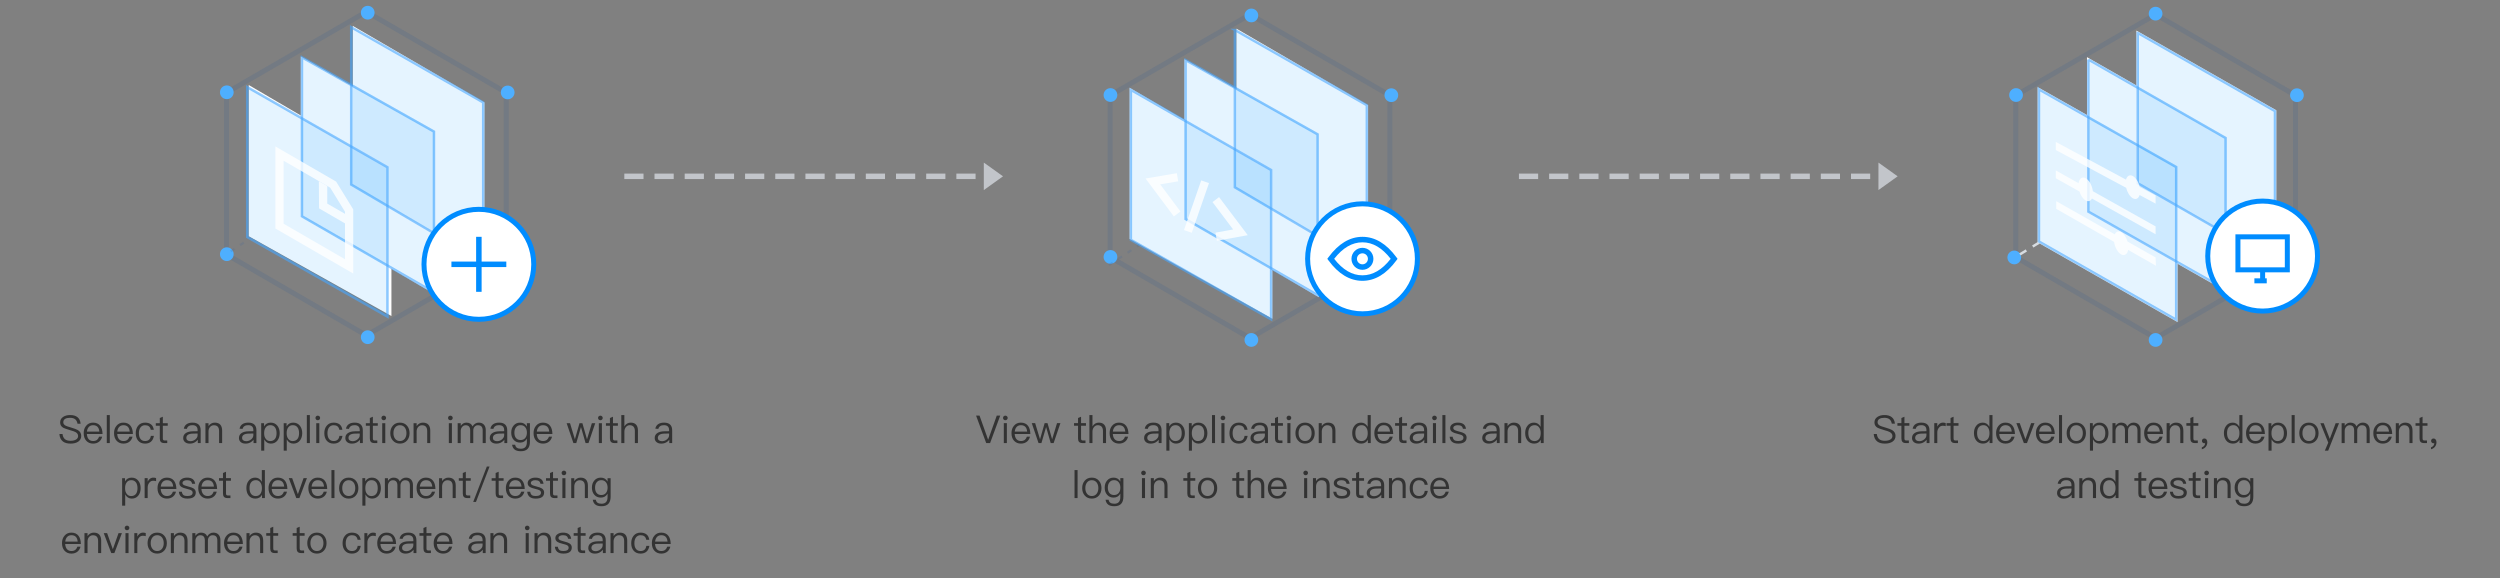 <svg xmlns="http://www.w3.org/2000/svg" width="3000" height="694" fill="none"><rect width="100%" height="100%" fill="#808080" stroke="none"/><g clip-path="url(#a)"><path fill="#333" d="M84.194 498.05c-3.412 0-6.224.739-8.39 2.218-2.444 1.571-3.643 3.834-3.643 6.699 0 2.772 1.245 4.897 3.78 6.375 1.061.555 3.597 1.479 7.561 2.68 3.689 1.063 6.04 1.848 6.962 2.402 2.167 1.155 3.273 2.772 3.273 4.851 0 1.756-.83 3.142-2.49 4.158-1.659 1.017-3.872 1.525-6.546 1.525-2.95 0-5.163-.647-6.685-1.848-1.66-1.34-2.674-3.465-2.997-6.329h-3.734c.277 4.065 1.706 7.068 4.288 9.055 2.213 1.663 5.256 2.495 9.128 2.495 3.919 0 7.008-.832 9.313-2.449 2.305-1.663 3.458-3.973 3.458-6.838 0-3.003-1.383-5.313-4.103-6.976-1.383-.831-4.242-1.894-8.576-3.188-3.18-.924-5.21-1.617-6.04-2.079-1.89-1.016-2.811-2.356-2.811-4.019 0-1.894.783-3.28 2.35-4.204 1.384-.832 3.274-1.201 5.718-1.201 2.674 0 4.748.554 6.224 1.755 1.429 1.155 2.35 2.911 2.766 5.313h3.734c-.323-3.465-1.567-6.098-3.78-7.854-2.121-1.709-5.072-2.541-8.76-2.541zm27.431 9.102c-3.457 0-6.177 1.247-8.206 3.742-2.028 2.356-2.997 5.313-2.997 8.824 0 3.881 1.015 6.93 3.135 9.24 2.029 2.218 4.795 3.373 8.207 3.373 3.089 0 5.624-.924 7.607-2.68 1.613-1.478 2.674-3.326 3.227-5.636h-3.688c-.6 1.663-1.383 2.91-2.398 3.742-1.198.97-2.812 1.478-4.748 1.478-2.259 0-4.057-.739-5.348-2.217-1.291-1.479-1.983-3.558-2.167-6.237h18.81c-.092-4.158-1.014-7.438-2.766-9.748-1.936-2.588-4.841-3.881-8.668-3.881zm.093 3.095c4.518 0 7.053 2.541 7.514 7.669h-14.891c.231-2.356.968-4.204 2.259-5.59 1.291-1.386 2.997-2.079 5.118-2.079zm16.412-12.197v33.634h3.642V498.05h-3.642zm19.917 9.102c-3.457 0-6.178 1.247-8.206 3.742-2.029 2.356-2.997 5.313-2.997 8.824 0 3.881 1.015 6.93 3.135 9.24 2.029 2.218 4.795 3.373 8.207 3.373 3.089 0 5.624-.924 7.607-2.68 1.613-1.478 2.674-3.326 3.227-5.636h-3.688c-.6 1.663-1.383 2.91-2.398 3.742-1.198.97-2.812 1.478-4.748 1.478-2.259 0-4.057-.739-5.348-2.217-1.291-1.479-1.983-3.558-2.167-6.237h18.81c-.092-4.158-1.014-7.438-2.766-9.748-1.937-2.588-4.841-3.881-8.668-3.881zm.093 3.095c4.518 0 7.053 2.541 7.514 7.669h-14.891c.231-2.356.968-4.204 2.259-5.59 1.291-1.386 2.997-2.079 5.118-2.079zm25.955-3.095c-3.55 0-6.362 1.247-8.391 3.788-1.89 2.31-2.812 5.267-2.812 8.917 0 3.65.922 6.606 2.812 8.87 1.983 2.403 4.749 3.604 8.345 3.604 2.951 0 5.302-.786 7.1-2.31 1.844-1.571 2.997-3.927 3.55-6.976h-3.688c-.554 4.111-2.905 6.19-6.962 6.19-2.397 0-4.241-.877-5.486-2.541-1.291-1.663-1.89-3.973-1.89-6.883 0-2.911.645-5.221 1.936-6.93 1.337-1.756 3.181-2.634 5.486-2.634 1.89 0 3.412.416 4.61 1.34 1.153.924 1.891 2.31 2.213 4.158h3.643c-.415-2.911-1.522-5.082-3.366-6.514-1.798-1.386-4.149-2.079-7.1-2.079zm21.3-7.069-3.642 1.525v6.19h-4.795v3.096h4.795v15.2c0 1.801.369 3.141 1.152 4.065.83 1.017 2.259 1.525 4.196 1.525h3.596v-3.096h-3.043c-.83 0-1.429-.231-1.752-.6-.369-.37-.507-1.017-.507-1.894v-15.2h5.901v-3.096h-5.901v-7.715zm35.729 7.068c-2.858 0-5.117.555-6.869 1.664-1.936 1.201-3.181 3.095-3.688 5.59l3.642.277c.369-1.525 1.152-2.68 2.397-3.419 1.107-.739 2.536-1.062 4.288-1.062 4.149 0 6.224 1.986 6.224 6.006v1.247l-5.717.092c-3.596.047-6.362.74-8.299 2.033-2.213 1.386-3.273 3.419-3.273 6.145 0 1.94.738 3.557 2.213 4.805 1.429 1.201 3.319 1.801 5.717 1.801 2.213 0 4.195-.508 5.947-1.478 1.475-.832 2.72-1.894 3.642-3.188v4.02h3.458v-15.339c0-2.772-.738-4.943-2.121-6.514-1.659-1.802-4.149-2.68-7.561-2.68zm5.994 13.075v2.033c0 1.848-.876 3.511-2.582 4.943-1.752 1.479-3.734 2.218-5.993 2.218-1.476 0-2.674-.37-3.596-1.063-.923-.739-1.337-1.617-1.337-2.726 0-3.465 2.674-5.22 8.022-5.313l5.486-.092zm20.562-13.074c-1.568 0-2.997.369-4.288 1.109-1.291.693-2.351 1.709-3.181 3.049v-3.511h-3.688v23.885h3.688V517.27c.139-2.172.83-3.881 2.121-5.175 1.199-1.201 2.628-1.802 4.288-1.802 4.149 0 6.27 2.31 6.27 6.977v14.414h3.688v-14.692c0-6.56-2.997-9.84-8.898-9.84zm40.341 0c-2.859 0-5.118.554-6.87 1.663-1.936 1.201-3.181 3.095-3.688 5.59l3.642.277c.369-1.524 1.153-2.679 2.398-3.418 1.106-.74 2.535-1.063 4.287-1.063 4.15 0 6.224 1.987 6.224 6.006v1.247l-5.717.093c-3.596.046-6.362.739-8.298 2.033-2.213 1.386-3.273 3.418-3.273 6.144 0 1.941.737 3.558 2.213 4.805 1.429 1.201 3.319 1.802 5.716 1.802 2.213 0 4.196-.508 5.948-1.479 1.475-.831 2.72-1.894 3.642-3.187v4.019h3.458v-15.338c0-2.772-.738-4.944-2.121-6.515-1.66-1.801-4.15-2.679-7.561-2.679zm5.993 13.074v2.033c0 1.848-.876 3.511-2.581 4.944-1.752 1.478-3.735 2.217-5.994 2.217-1.475 0-2.674-.369-3.596-1.062-.922-.74-1.337-1.617-1.337-2.726 0-3.465 2.674-5.221 8.022-5.313l5.486-.093zm20.793-13.074c-3.596 0-6.224 1.524-7.93 4.574v-3.927h-3.458v33.033h3.689v-13.491c1.844 3.327 4.472 4.99 7.883 4.99 3.412 0 6.04-1.294 7.976-3.789 1.752-2.31 2.674-5.22 2.674-8.731 0-3.604-.922-6.515-2.72-8.825-1.982-2.587-4.702-3.834-8.114-3.834zm-.461 3.049c2.536 0 4.472.924 5.809 2.864 1.106 1.664 1.706 3.927 1.706 6.746 0 2.864-.6 5.128-1.798 6.791-1.337 1.756-3.274 2.68-5.855 2.68-2.213 0-3.919-.878-5.21-2.541-1.383-1.71-2.029-3.927-2.029-6.699v-.462c0-2.68.6-4.898 1.798-6.561 1.291-1.894 3.182-2.818 5.579-2.818zm27.477-3.049c-3.596 0-6.224 1.524-7.93 4.574v-3.927h-3.457v33.033h3.688v-13.491c1.844 3.327 4.472 4.99 7.883 4.99 3.412 0 6.04-1.294 7.976-3.789 1.752-2.31 2.674-5.22 2.674-8.731 0-3.604-.922-6.515-2.72-8.825-1.982-2.587-4.702-3.834-8.114-3.834zm-.461 3.049c2.536 0 4.472.924 5.809 2.864 1.106 1.664 1.706 3.927 1.706 6.746 0 2.864-.6 5.128-1.798 6.791-1.337 1.756-3.274 2.68-5.855 2.68-2.213 0-3.919-.878-5.21-2.541-1.383-1.71-2.029-3.927-2.029-6.699v-.462c0-2.68.6-4.898 1.799-6.561 1.29-1.894 3.181-2.818 5.578-2.818zm16.828-12.151v33.634h3.642V498.05h-3.642zm13.139.74c-.784 0-1.43.231-1.983.785-.553.462-.784 1.109-.784 1.94 0 .786.231 1.433.784 1.987.553.508 1.199.785 1.983.785.783 0 1.429-.277 1.982-.785.553-.554.83-1.201.83-1.987 0-.831-.277-1.478-.83-1.94-.553-.554-1.199-.785-1.982-.785zm-1.844 9.009v23.885h3.688v-23.885h-3.688zm20.885-.647c-3.55 0-6.363 1.247-8.391 3.788-1.89 2.31-2.812 5.267-2.812 8.917 0 3.65.922 6.606 2.812 8.87 1.982 2.403 4.748 3.604 8.344 3.604 2.951 0 5.302-.786 7.1-2.31 1.844-1.571 2.997-3.927 3.55-6.976h-3.688c-.553 4.111-2.904 6.19-6.962 6.19-2.397 0-4.241-.877-5.486-2.541-1.291-1.663-1.89-3.973-1.89-6.883 0-2.911.645-5.221 1.936-6.93 1.337-1.756 3.181-2.634 5.487-2.634 1.89 0 3.411.416 4.61 1.34 1.152.924 1.89 2.31 2.213 4.158h3.642c-.415-2.911-1.521-5.082-3.366-6.514-1.798-1.386-4.149-2.079-7.099-2.079zm25.311 0c-2.859 0-5.118.554-6.87 1.663-1.936 1.201-3.181 3.095-3.688 5.59l3.642.277c.369-1.524 1.153-2.679 2.397-3.418 1.107-.74 2.536-1.063 4.288-1.063 4.149 0 6.224 1.987 6.224 6.006v1.247l-5.717.093c-3.596.046-6.362.739-8.298 2.033-2.213 1.386-3.274 3.418-3.274 6.144 0 1.941.738 3.558 2.213 4.805 1.429 1.201 3.32 1.802 5.717 1.802 2.213 0 4.195-.508 5.947-1.479 1.476-.831 2.72-1.894 3.642-3.187v4.019h3.458v-15.338c0-2.772-.737-4.944-2.121-6.515-1.659-1.801-4.149-2.679-7.56-2.679zm5.993 13.074v2.033c0 1.848-.876 3.511-2.582 4.944-1.752 1.478-3.734 2.217-5.993 2.217-1.476 0-2.674-.369-3.596-1.062-.922-.74-1.337-1.617-1.337-2.726 0-3.465 2.674-5.221 8.022-5.313l5.486-.093zm15.766-20.143-3.642 1.524v6.191h-4.795v3.096h4.795v15.199c0 1.802.369 3.142 1.153 4.066.83 1.016 2.259 1.525 4.195 1.525h3.596v-3.096h-3.043c-.829 0-1.429-.231-1.752-.6-.368-.37-.507-1.017-.507-1.895v-15.199h5.901v-3.096h-5.901v-7.715zm13.049-1.293c-.784 0-1.429.231-1.983.785-.553.462-.783 1.109-.783 1.94 0 .786.23 1.433.783 1.987.554.508 1.199.785 1.983.785s1.429-.277 1.982-.785c.554-.554.83-1.201.83-1.987 0-.831-.276-1.478-.83-1.94-.553-.554-1.198-.785-1.982-.785zm-1.844 9.009v23.885h3.688v-23.885h-3.688zm21.252-.648c-3.596 0-6.408 1.202-8.529 3.696-2.029 2.357-3.043 5.313-3.043 8.917 0 3.557 1.014 6.514 3.043 8.824 2.121 2.495 4.933 3.742 8.529 3.742 3.55 0 6.408-1.247 8.575-3.742 1.983-2.31 2.997-5.267 2.997-8.824 0-3.604-1.014-6.56-3.043-8.917-2.121-2.494-4.979-3.696-8.529-3.696zm0 3.096c2.49 0 4.472.97 5.947 2.91 1.245 1.756 1.891 3.927 1.891 6.607 0 2.587-.646 4.805-1.891 6.56-1.475 1.941-3.457 2.911-5.947 2.911-2.536 0-4.518-.97-5.901-2.911-1.291-1.755-1.89-3.927-1.89-6.56 0-2.68.599-4.851 1.89-6.607 1.383-1.94 3.365-2.91 5.901-2.91zm27.524-3.095c-1.567 0-2.997.369-4.287 1.109-1.291.693-2.352 1.709-3.182 3.049v-3.511h-3.688v23.885h3.688V517.27c.139-2.172.83-3.881 2.121-5.175 1.199-1.201 2.628-1.802 4.288-1.802 4.149 0 6.27 2.31 6.27 6.977v14.414h3.688v-14.692c0-6.56-2.997-9.84-8.898-9.84zm33.01-8.362c-.783 0-1.429.231-1.982.785-.553.462-.784 1.109-.784 1.94 0 .786.231 1.433.784 1.987.553.508 1.199.785 1.982.785.784 0 1.429-.277 1.983-.785.553-.554.83-1.201.83-1.987 0-.831-.277-1.478-.83-1.94-.554-.554-1.199-.785-1.983-.785zm-1.844 9.009v23.885h3.688v-23.885h-3.688zm21.023-.647c-2.674 0-4.933 1.247-6.731 3.834v-3.187h-3.689v23.885h3.689v-14.553c0-1.894.553-3.511 1.659-4.805 1.107-1.386 2.49-2.033 4.196-2.033 3.642 0 5.486 2.079 5.486 6.33v15.061h3.688v-14.969c0-1.94.507-3.465 1.614-4.666 1.014-1.201 2.351-1.756 3.919-1.756 2.028 0 3.504.509 4.426 1.617.876 1.017 1.337 2.588 1.337 4.713v15.061h3.688v-15.662c0-2.726-.784-4.897-2.259-6.514-1.568-1.571-3.55-2.356-6.04-2.356-1.659 0-3.043.369-4.195 1.109-1.291.693-2.397 1.848-3.32 3.418-1.337-3.049-3.826-4.527-7.468-4.527zm39.372 0c-2.859 0-5.118.554-6.87 1.663-1.936 1.201-3.181 3.095-3.688 5.59l3.642.277c.369-1.524 1.153-2.679 2.398-3.418 1.106-.74 2.535-1.063 4.287-1.063 4.15 0 6.224 1.987 6.224 6.006v1.247l-5.717.093c-3.596.046-6.362.739-8.298 2.033-2.213 1.386-3.273 3.418-3.273 6.144 0 1.941.737 3.558 2.212 4.805 1.43 1.201 3.32 1.802 5.717 1.802 2.213 0 4.196-.508 5.948-1.479 1.475-.831 2.72-1.894 3.642-3.187v4.019h3.458v-15.338c0-2.772-.738-4.944-2.121-6.515-1.66-1.801-4.15-2.679-7.561-2.679zm5.993 13.074v2.033c0 1.848-.876 3.511-2.582 4.944-1.751 1.478-3.734 2.217-5.993 2.217-1.475 0-2.674-.369-3.596-1.062-.922-.74-1.337-1.617-1.337-2.726 0-3.465 2.674-5.221 8.022-5.313l5.486-.093zm19.226-13.074c-3.319 0-5.947 1.155-7.884 3.511-1.936 2.218-2.858 5.036-2.858 8.547 0 3.465.922 6.283 2.858 8.501 1.937 2.264 4.565 3.419 7.884 3.419 3.596 0 6.27-1.617 8.022-4.805v4.204c0 5.267-2.397 7.946-7.192 7.946-2.167 0-3.781-.415-4.841-1.201-1.06-.739-1.752-1.94-2.029-3.557h-3.688c.415 2.587 1.476 4.527 3.181 5.821 1.66 1.294 4.15 1.94 7.377 1.94 7.238 0 10.88-3.834 10.88-11.457v-22.222h-3.688v4.111c-1.752-3.187-4.426-4.758-8.022-4.758zm.553 3.049c2.352 0 4.196.832 5.579 2.587 1.291 1.571 1.936 3.742 1.936 6.422 0 2.587-.645 4.712-1.936 6.329-1.383 1.664-3.227 2.495-5.625 2.495-2.582 0-4.472-.924-5.763-2.679-1.152-1.571-1.706-3.65-1.706-6.145 0-2.68.646-4.851 1.937-6.422 1.337-1.755 3.181-2.587 5.578-2.587zm26.694-3.049c-3.458 0-6.178 1.247-8.206 3.742-2.029 2.356-2.997 5.313-2.997 8.824 0 3.881 1.014 6.93 3.135 9.24 2.029 2.218 4.795 3.373 8.207 3.373 3.088 0 5.624-.924 7.607-2.68 1.613-1.478 2.673-3.326 3.227-5.636h-3.689c-.599 1.663-1.383 2.91-2.397 3.742-1.199.97-2.812 1.478-4.748 1.478-2.26 0-4.058-.739-5.348-2.217-1.291-1.479-1.983-3.558-2.167-6.237h18.81c-.092-4.158-1.014-7.438-2.766-9.748-1.937-2.588-4.841-3.881-8.668-3.881zm.092 3.095c4.518 0 7.054 2.541 7.515 7.669h-14.891c.23-2.356.968-4.204 2.259-5.59 1.291-1.386 2.997-2.079 5.117-2.079zm28.399-2.449 8.115 23.886h3.457l5.625-19.219 5.532 19.219h3.504l8.114-23.886h-4.057l-5.855 19.358-5.532-19.358h-3.458l-5.532 19.358-5.855-19.358h-4.058zm40.479-9.008c-.784 0-1.429.231-1.982.785-.554.462-.784 1.109-.784 1.94 0 .786.23 1.433.784 1.987.553.508 1.198.785 1.982.785s1.429-.277 1.982-.785c.554-.554.83-1.201.83-1.987 0-.831-.276-1.478-.83-1.94-.553-.554-1.198-.785-1.982-.785zm-1.844 9.009v23.885h3.688v-23.885h-3.688zm16.966-7.716-3.642 1.525v6.19h-4.795v3.096h4.795v15.2c0 1.801.369 3.141 1.152 4.065.83 1.017 2.259 1.525 4.196 1.525h3.596v-3.096h-3.043c-.83 0-1.429-.231-1.752-.6-.369-.37-.507-1.017-.507-1.894v-15.2h5.901v-3.096h-5.901v-7.715zm10.004-2.033v33.634h3.688v-13.629c0-2.218.6-4.112 1.844-5.59 1.199-1.479 2.72-2.218 4.565-2.218 1.982 0 3.503.601 4.61 1.802 1.014 1.201 1.567 2.91 1.567 5.128v14.507h3.689v-15.061c0-3.05-.738-5.406-2.213-7.023-1.476-1.663-3.642-2.448-6.409-2.448-1.613 0-3.042.369-4.333 1.108-1.383.786-2.49 1.941-3.32 3.465V498.05h-3.688zm51.359 9.101c-2.859 0-5.118.555-6.87 1.664-1.936 1.201-3.181 3.095-3.688 5.59l3.642.277c.369-1.525 1.153-2.68 2.398-3.419 1.106-.739 2.535-1.062 4.287-1.062 4.149 0 6.224 1.986 6.224 6.006v1.247l-5.717.092c-3.596.047-6.362.74-8.298 2.033-2.213 1.386-3.274 3.419-3.274 6.145 0 1.94.738 3.557 2.213 4.805 1.43 1.201 3.32 1.801 5.717 1.801 2.213 0 4.196-.508 5.947-1.478 1.476-.832 2.721-1.894 3.643-3.188v4.02h3.457v-15.339c0-2.772-.737-4.943-2.12-6.514-1.66-1.802-4.15-2.68-7.561-2.68zm5.993 13.075v2.033c0 1.848-.876 3.511-2.582 4.943-1.752 1.479-3.734 2.218-5.993 2.218-1.475 0-2.674-.37-3.596-1.063-.922-.739-1.337-1.617-1.337-2.726 0-3.465 2.674-5.22 8.022-5.313l5.486-.092zm-644.983 52.926c-3.596 0-6.224 1.524-7.93 4.574v-3.927h-3.458v33.033h3.689v-13.491c1.844 3.327 4.472 4.99 7.883 4.99 3.412 0 6.04-1.294 7.976-3.789 1.752-2.31 2.674-5.22 2.674-8.731 0-3.604-.922-6.515-2.72-8.825-1.982-2.587-4.702-3.834-8.114-3.834zm-.461 3.049c2.536 0 4.472.924 5.809 2.864 1.106 1.664 1.706 3.927 1.706 6.746 0 2.864-.6 5.128-1.798 6.791-1.337 1.756-3.274 2.68-5.855 2.68-2.213 0-3.919-.878-5.21-2.541-1.383-1.71-2.029-3.927-2.029-6.699v-.462c0-2.68.6-4.898 1.798-6.561 1.291-1.894 3.181-2.818 5.579-2.818zm26.555-3.05c-1.66 0-3.089.509-4.334 1.525-1.014.785-1.844 1.894-2.489 3.28v-4.158h-3.642v23.886h3.642v-12.659c0-2.218.599-4.112 1.89-5.683 1.245-1.663 2.812-2.448 4.656-2.448 1.153 0 2.352.138 3.55.508v-3.696c-.876-.37-1.982-.555-3.273-.555zm16.183.001c-3.458 0-6.178 1.247-8.206 3.742-2.029 2.356-2.997 5.313-2.997 8.824 0 3.881 1.014 6.93 3.135 9.24 2.028 2.218 4.795 3.373 8.206 3.373 3.089 0 5.625-.924 7.607-2.68 1.614-1.478 2.674-3.326 3.227-5.636h-3.688c-.599 1.663-1.383 2.91-2.397 3.742-1.199.97-2.812 1.478-4.749 1.478-2.259 0-4.057-.739-5.348-2.217-1.291-1.479-1.982-3.558-2.167-6.237h18.81c-.092-4.158-1.014-7.438-2.766-9.748-1.936-2.588-4.841-3.881-8.667-3.881zm.092 3.095c4.518 0 7.054 2.541 7.515 7.669h-14.891c.23-2.356.968-4.204 2.259-5.59 1.291-1.386 2.996-2.079 5.117-2.079zm24.111-3.096c-2.674 0-4.887.601-6.546 1.802-1.798 1.201-2.674 2.772-2.674 4.805s.876 3.557 2.72 4.666c1.106.739 3.089 1.432 5.901 2.125 2.582.647 4.287 1.155 5.071 1.525 1.476.739 2.259 1.756 2.259 3.095 0 2.68-2.167 4.066-6.408 4.066-2.029 0-3.55-.37-4.564-1.109-1.015-.831-1.706-2.171-1.983-4.065h-3.596c.553 5.497 3.965 8.269 10.235 8.269 6.731 0 10.097-2.494 10.097-7.392 0-2.079-.968-3.696-2.859-4.897-1.244-.785-3.273-1.524-6.131-2.217-2.398-.647-4.057-1.155-4.933-1.571-1.384-.693-2.029-1.571-2.029-2.587 0-1.063.507-1.895 1.521-2.495.923-.647 2.213-.924 3.873-.924 1.89 0 3.366.369 4.38 1.109.922.646 1.521 1.755 1.844 3.234h3.596c-.645-4.99-3.873-7.439-9.774-7.439zm24.666 0c-3.458 0-6.178 1.248-8.207 3.743-2.028 2.356-2.997 5.313-2.997 8.824 0 3.881 1.015 6.93 3.135 9.24 2.029 2.217 4.795 3.372 8.207 3.372 3.089 0 5.624-.924 7.607-2.679 1.613-1.479 2.674-3.327 3.227-5.637h-3.688c-.599 1.664-1.383 2.911-2.398 3.743-1.198.97-2.812 1.478-4.748 1.478-2.259 0-4.057-.739-5.348-2.218-1.291-1.478-1.983-3.557-2.167-6.237h18.81c-.092-4.158-1.014-7.438-2.766-9.748-1.936-2.587-4.841-3.881-8.667-3.881zm.092 3.096c4.518 0 7.054 2.541 7.515 7.669h-14.892c.231-2.356.968-4.204 2.259-5.59 1.291-1.386 2.997-2.079 5.118-2.079zm22.038-10.164-3.642 1.525v6.19h-4.795v3.096h4.795v15.2c0 1.801.369 3.141 1.152 4.065.83 1.017 2.259 1.525 4.196 1.525h3.596v-3.096h-3.043c-.83 0-1.429-.231-1.752-.6-.369-.37-.507-1.017-.507-1.894v-15.2h5.901v-3.096h-5.901v-7.715zm42.968-2.033v14.137c-1.845-3.372-4.472-5.035-7.884-5.035s-6.04 1.247-7.976 3.834c-1.798 2.31-2.674 5.175-2.674 8.686 0 3.603.876 6.56 2.674 8.87 1.936 2.495 4.656 3.789 8.16 3.789 3.596 0 6.27-1.525 7.93-4.574v3.927h3.458V564.05h-3.688zm-7.1 12.151c2.12 0 3.872.831 5.209 2.587 1.291 1.709 1.983 3.973 1.983 6.745v.462c0 2.68-.6 4.851-1.752 6.514-1.337 1.848-3.181 2.772-5.579 2.772-2.581 0-4.518-.97-5.809-2.818-1.152-1.663-1.705-3.927-1.705-6.791 0-2.865.553-5.082 1.751-6.699 1.291-1.848 3.274-2.772 5.902-2.772zm26.325-3.049c-3.457 0-6.178 1.247-8.206 3.742-2.029 2.356-2.997 5.313-2.997 8.824 0 3.881 1.014 6.93 3.135 9.24 2.029 2.218 4.795 3.373 8.207 3.373 3.088 0 5.624-.924 7.607-2.68 1.613-1.478 2.674-3.326 3.227-5.636h-3.688c-.6 1.663-1.384 2.91-2.398 3.742-1.198.97-2.812 1.478-4.748 1.478-2.259 0-4.057-.739-5.348-2.217-1.291-1.479-1.983-3.558-2.167-6.237h18.81c-.092-4.158-1.014-7.438-2.766-9.748-1.937-2.588-4.841-3.881-8.668-3.881zm.092 3.095c4.519 0 7.054 2.541 7.515 7.669h-14.891c.23-2.356.968-4.204 2.259-5.59 1.291-1.386 2.997-2.079 5.117-2.079zm13.047-2.449 8.99 23.885h3.734l9.036-23.885h-4.057l-6.823 19.265-6.823-19.265h-4.057zm34.669-.646c-3.457 0-6.177 1.247-8.206 3.742-2.029 2.356-2.997 5.313-2.997 8.824 0 3.881 1.015 6.93 3.135 9.24 2.029 2.218 4.795 3.373 8.207 3.373 3.089 0 5.624-.924 7.607-2.68 1.613-1.478 2.674-3.326 3.227-5.636h-3.688c-.6 1.663-1.383 2.91-2.398 3.742-1.198.97-2.812 1.478-4.748 1.478-2.259 0-4.057-.739-5.348-2.217-1.291-1.479-1.983-3.558-2.167-6.237h18.81c-.092-4.158-1.014-7.438-2.766-9.748-1.937-2.588-4.841-3.881-8.668-3.881zm.093 3.095c4.518 0 7.053 2.541 7.514 7.669h-14.891c.231-2.356.968-4.204 2.259-5.59 1.291-1.386 2.997-2.079 5.118-2.079zm16.413-12.197v33.634h3.642V564.05h-3.642zm20.747 9.102c-3.597 0-6.409 1.201-8.53 3.696-2.028 2.356-3.042 5.313-3.042 8.916 0 3.558 1.014 6.515 3.042 8.825 2.121 2.494 4.933 3.742 8.53 3.742 3.549 0 6.408-1.248 8.575-3.742 1.982-2.31 2.996-5.267 2.996-8.825 0-3.603-1.014-6.56-3.042-8.916-2.121-2.495-4.98-3.696-8.529-3.696zm0 3.095c2.489 0 4.472.97 5.947 2.911 1.245 1.755 1.89 3.927 1.89 6.606 0 2.588-.645 4.805-1.89 6.561-1.475 1.94-3.458 2.91-5.947 2.91-2.536 0-4.519-.97-5.902-2.91-1.291-1.756-1.89-3.927-1.89-6.561 0-2.679.599-4.851 1.89-6.606 1.383-1.941 3.366-2.911 5.902-2.911zm27.753-3.096c-3.596 0-6.224 1.525-7.93 4.574v-3.927h-3.458v33.033h3.688v-13.49c1.844 3.326 4.472 4.989 7.884 4.989s6.04-1.293 7.976-3.788c1.752-2.31 2.674-5.221 2.674-8.732 0-3.603-.922-6.514-2.72-8.824-1.983-2.587-4.703-3.835-8.114-3.835zm-.461 3.05c2.535 0 4.472.924 5.809 2.864 1.106 1.663 1.705 3.927 1.705 6.745 0 2.865-.599 5.128-1.798 6.792-1.337 1.755-3.273 2.679-5.855 2.679-2.213 0-3.919-.878-5.209-2.541-1.384-1.709-2.029-3.927-2.029-6.699v-.462c0-2.679.599-4.897 1.798-6.56 1.291-1.894 3.181-2.818 5.579-2.818zm26.51-3.049c-2.674 0-4.933 1.247-6.731 3.834v-3.187h-3.688v23.885h3.688v-14.553c0-1.894.553-3.511 1.66-4.805 1.106-1.386 2.489-2.033 4.195-2.033 3.642 0 5.486 2.079 5.486 6.33v15.061h3.689v-14.969c0-1.94.507-3.465 1.613-4.666 1.014-1.201 2.351-1.756 3.919-1.756 2.028 0 3.504.509 4.426 1.617.876 1.017 1.337 2.588 1.337 4.713v15.061h3.688v-15.662c0-2.726-.784-4.897-2.259-6.514-1.567-1.571-3.55-2.356-6.039-2.356-1.66 0-3.043.369-4.196 1.109-1.291.693-2.397 1.848-3.319 3.418-1.337-3.049-3.827-4.527-7.469-4.527zm38.818 0c-3.457 0-6.177 1.247-8.206 3.742-2.028 2.356-2.997 5.313-2.997 8.824 0 3.881 1.015 6.93 3.135 9.24 2.029 2.218 4.795 3.373 8.207 3.373 3.089 0 5.624-.924 7.607-2.68 1.613-1.478 2.674-3.326 3.227-5.636h-3.688c-.6 1.663-1.383 2.91-2.398 3.742-1.198.97-2.812 1.478-4.748 1.478-2.259 0-4.057-.739-5.348-2.217-1.291-1.479-1.983-3.558-2.167-6.237h18.81c-.092-4.158-1.014-7.438-2.766-9.748-1.937-2.588-4.841-3.881-8.668-3.881zm.093 3.095c4.518 0 7.053 2.541 7.514 7.669h-14.891c.231-2.356.968-4.204 2.259-5.59 1.291-1.386 2.997-2.079 5.118-2.079zm26.832-3.095c-1.567 0-2.997.369-4.288 1.109-1.29.693-2.351 1.709-3.181 3.049v-3.511h-3.688v23.885h3.688V583.27c.139-2.172.83-3.881 2.121-5.175 1.199-1.201 2.628-1.802 4.288-1.802 4.149 0 6.27 2.31 6.27 6.977v14.414h3.688v-14.692c0-6.56-2.997-9.84-8.898-9.84zm20.977-7.069-3.642 1.525v6.19h-4.795v3.096h4.795v15.2c0 1.801.368 3.141 1.152 4.065.83 1.017 2.259 1.525 4.196 1.525h3.596v-3.096h-3.043c-.83 0-1.429-.231-1.752-.6-.369-.37-.507-1.017-.507-1.894v-15.2h5.901v-3.096h-5.901v-7.715zm25.218-6.283-16.367 42.504h3.319l16.321-42.504h-3.273zm14.199 6.283-3.642 1.524v6.191h-4.795v3.096h4.795v15.199c0 1.802.369 3.142 1.153 4.066.829 1.016 2.259 1.525 4.195 1.525h3.596v-3.096h-3.043c-.83 0-1.429-.231-1.752-.6-.368-.37-.507-1.017-.507-1.895v-15.199h5.901v-3.096h-5.901v-7.715zm19.825 7.068c-3.458 0-6.178 1.248-8.207 3.743-2.028 2.356-2.997 5.313-2.997 8.824 0 3.881 1.015 6.93 3.135 9.24 2.029 2.217 4.795 3.372 8.207 3.372 3.089 0 5.624-.924 7.607-2.679 1.613-1.479 2.674-3.327 3.227-5.637h-3.688c-.6 1.664-1.383 2.911-2.398 3.743-1.198.97-2.812 1.478-4.748 1.478-2.259 0-4.057-.739-5.348-2.218-1.291-1.478-1.983-3.557-2.167-6.237h18.81c-.092-4.158-1.014-7.438-2.766-9.748-1.936-2.587-4.841-3.881-8.667-3.881zm.092 3.096c4.518 0 7.054 2.541 7.515 7.669h-14.892c.231-2.356.968-4.204 2.259-5.59 1.291-1.386 2.997-2.079 5.118-2.079zm24.112-3.095c-2.674 0-4.887.6-6.546 1.802-1.798 1.201-2.674 2.772-2.674 4.804 0 2.033.876 3.558 2.72 4.667 1.106.739 3.089 1.432 5.901 2.125 2.582.647 4.288 1.155 5.071 1.524 1.476.74 2.259 1.756 2.259 3.096 0 2.679-2.166 4.065-6.408 4.065-2.029 0-3.55-.369-4.564-1.108-1.014-.832-1.706-2.172-1.983-4.066h-3.596c.554 5.498 3.965 8.27 10.235 8.27 6.731 0 10.097-2.495 10.097-7.392 0-2.079-.968-3.696-2.859-4.897-1.244-.786-3.273-1.525-6.131-2.218-2.398-.647-4.057-1.155-4.933-1.571-1.383-.693-2.029-1.571-2.029-2.587 0-1.063.507-1.894 1.522-2.495.922-.647 2.212-.924 3.872-.924 1.89 0 3.366.37 4.38 1.109.922.647 1.521 1.756 1.844 3.234h3.596c-.645-4.99-3.872-7.438-9.774-7.438zm21.208-7.069-3.642 1.525v6.19h-4.795v3.096h4.795v15.2c0 1.801.369 3.141 1.152 4.065.83 1.017 2.26 1.525 4.196 1.525h3.596v-3.096h-3.043c-.83 0-1.429-.231-1.752-.6-.369-.37-.507-1.017-.507-1.894v-15.2h5.901v-3.096h-5.901v-7.715zm13.047-1.293c-.784 0-1.429.231-1.982.785-.554.462-.784 1.109-.784 1.94 0 .786.23 1.433.784 1.987.553.508 1.198.785 1.982.785s1.429-.277 1.983-.785c.553-.554.829-1.201.829-1.987 0-.831-.276-1.478-.829-1.94-.554-.554-1.199-.785-1.983-.785zm-1.844 9.009v23.885h3.688v-23.885h-3.688zm21.76-.648c-1.567 0-2.996.37-4.287 1.109-1.291.693-2.352 1.71-3.181 3.049v-3.511h-3.689v23.886h3.689v-14.415c.138-2.171.829-3.881 2.12-5.174 1.199-1.201 2.628-1.802 4.288-1.802 4.149 0 6.27 2.31 6.27 6.976v14.415h3.688v-14.692c0-6.56-2.997-9.841-8.898-9.841zm24.435.001c-3.319 0-5.947 1.155-7.884 3.511-1.936 2.218-2.858 5.036-2.858 8.547 0 3.465.922 6.283 2.858 8.501 1.937 2.264 4.565 3.419 7.884 3.419 3.596 0 6.27-1.617 8.022-4.805v4.204c0 5.267-2.397 7.946-7.192 7.946-2.167 0-3.781-.415-4.841-1.201-1.06-.739-1.752-1.94-2.029-3.557h-3.688c.415 2.587 1.475 4.527 3.181 5.821 1.66 1.294 4.15 1.94 7.377 1.94 7.238 0 10.88-3.834 10.88-11.457v-22.222h-3.688v4.111c-1.752-3.187-4.426-4.758-8.022-4.758zm.553 3.049c2.351 0 4.196.832 5.579 2.587 1.291 1.571 1.936 3.742 1.936 6.422 0 2.587-.645 4.712-1.936 6.329-1.383 1.664-3.228 2.495-5.625 2.495-2.582 0-4.472-.924-5.763-2.679-1.152-1.571-1.706-3.65-1.706-6.145 0-2.68.646-4.851 1.937-6.422 1.337-1.755 3.181-2.587 5.578-2.587zM85.6 639.151c-3.458 0-6.178 1.248-8.207 3.743-2.028 2.356-2.996 5.313-2.996 8.824 0 3.881 1.014 6.93 3.134 9.24 2.029 2.217 4.795 3.372 8.207 3.372 3.089 0 5.624-.924 7.607-2.679 1.614-1.479 2.674-3.327 3.227-5.637h-3.688c-.6 1.664-1.383 2.911-2.397 3.743-1.2.97-2.813 1.478-4.75 1.478-2.258 0-4.056-.739-5.347-2.218-1.291-1.478-1.983-3.557-2.167-6.237h18.81c-.092-4.158-1.014-7.438-2.766-9.748-1.936-2.587-4.84-3.881-8.667-3.881zm.092 3.096c4.518 0 7.054 2.541 7.515 7.669H78.315c.23-2.356.968-4.204 2.26-5.59 1.29-1.386 2.996-2.079 5.117-2.079zm26.832-3.095c-1.567 0-2.997.369-4.287 1.109-1.291.693-2.352 1.709-3.182 3.049v-3.511h-3.688v23.885h3.688V649.27c.139-2.172.83-3.881 2.121-5.175 1.199-1.201 2.628-1.802 4.288-1.802 4.149 0 6.27 2.31 6.27 6.977v14.414h3.688v-14.692c0-6.56-2.997-9.84-8.898-9.84zm11.988.646 8.99 23.886h3.734l9.036-23.886h-4.057l-6.823 19.266-6.823-19.266h-4.057zm27.892-9.008c-.783 0-1.429.231-1.982.785-.553.462-.784 1.109-.784 1.94 0 .786.231 1.433.784 1.987.553.508 1.199.785 1.982.785.784 0 1.43-.277 1.983-.785.553-.554.83-1.201.83-1.987 0-.831-.277-1.478-.83-1.94-.553-.554-1.199-.785-1.983-.785zm-1.844 9.009v23.885h3.689v-23.885h-3.689zm21.069-.647c-1.66 0-3.089.508-4.334 1.524-1.014.786-1.844 1.895-2.489 3.281v-4.158h-3.642v23.885h3.642v-12.659c0-2.217.599-4.112 1.89-5.682 1.245-1.664 2.812-2.449 4.656-2.449 1.153 0 2.352.139 3.55.508v-3.696c-.876-.369-1.982-.554-3.273-.554zm17.012 0c-3.596 0-6.409 1.201-8.529 3.696-2.029 2.356-3.043 5.313-3.043 8.916 0 3.558 1.014 6.515 3.043 8.825 2.12 2.494 4.933 3.742 8.529 3.742 3.55 0 6.408-1.248 8.575-3.742 1.982-2.31 2.997-5.267 2.997-8.825 0-3.603-1.015-6.56-3.043-8.916-2.121-2.495-4.979-3.696-8.529-3.696zm0 3.095c2.489 0 4.472.97 5.947 2.911 1.245 1.755 1.89 3.927 1.89 6.606 0 2.588-.645 4.805-1.89 6.561-1.475 1.94-3.458 2.91-5.947 2.91-2.536 0-4.518-.97-5.901-2.91-1.291-1.756-1.891-3.927-1.891-6.561 0-2.679.6-4.851 1.891-6.606 1.383-1.941 3.365-2.911 5.901-2.911zm27.524-3.095c-1.568 0-2.997.369-4.288 1.109-1.291.693-2.351 1.709-3.181 3.049v-3.511h-3.688v23.885h3.688V649.27c.138-2.172.83-3.881 2.121-5.175 1.198-1.201 2.628-1.802 4.287-1.802 4.15 0 6.27 2.31 6.27 6.977v14.414h3.689v-14.692c0-6.56-2.997-9.84-8.898-9.84zm25.033 0c-2.674 0-4.933 1.247-6.731 3.834v-3.187h-3.688v23.885h3.688v-14.553c0-1.894.553-3.511 1.66-4.805 1.106-1.386 2.489-2.033 4.195-2.033 3.642 0 5.486 2.079 5.486 6.33v15.061h3.689v-14.969c0-1.94.507-3.465 1.613-4.666 1.015-1.201 2.352-1.756 3.919-1.756 2.029 0 3.504.509 4.426 1.617.876 1.017 1.337 2.588 1.337 4.713v15.061h3.688v-15.662c0-2.726-.784-4.897-2.259-6.514-1.567-1.571-3.55-2.356-6.039-2.356-1.66 0-3.043.369-4.196 1.109-1.291.693-2.397 1.848-3.319 3.418-1.337-3.049-3.827-4.527-7.469-4.527zm38.82 0c-3.458 0-6.178 1.247-8.206 3.742-2.029 2.356-2.997 5.313-2.997 8.824 0 3.881 1.014 6.93 3.135 9.24 2.028 2.218 4.795 3.373 8.206 3.373 3.089 0 5.625-.924 7.607-2.68 1.614-1.478 2.674-3.326 3.228-5.636h-3.689c-.599 1.663-1.383 2.91-2.397 3.742-1.199.97-2.812 1.478-4.749 1.478-2.259 0-4.057-.739-5.348-2.217-1.291-1.479-1.982-3.558-2.166-6.237h18.81c-.093-4.158-1.015-7.438-2.767-9.748-1.936-2.588-4.84-3.881-8.667-3.881zm.092 3.095c4.518 0 7.054 2.541 7.515 7.669h-14.891c.23-2.356.968-4.204 2.259-5.59 1.291-1.386 2.996-2.079 5.117-2.079zm26.831-3.095c-1.567 0-2.997.369-4.287 1.109-1.291.693-2.352 1.709-3.182 3.049v-3.511h-3.688v23.885h3.688V649.27c.139-2.172.83-3.881 2.121-5.175 1.199-1.201 2.628-1.802 4.288-1.802 4.149 0 6.27 2.31 6.27 6.977v14.414h3.688v-14.692c0-6.56-2.997-9.84-8.898-9.84zm20.977-7.069-3.642 1.524v6.191h-4.795v3.096h4.795v15.199c0 1.802.369 3.142 1.152 4.066.83 1.016 2.259 1.525 4.196 1.525h3.596v-3.096h-3.043c-.83 0-1.429-.231-1.752-.6-.369-.37-.507-1.017-.507-1.895v-15.199h5.901v-3.096h-5.901v-7.715zm31.72 0-3.643 1.525v6.19h-4.794v3.096h4.794v15.2c0 1.801.369 3.141 1.153 4.065.83 1.017 2.259 1.525 4.195 1.525h3.596v-3.096h-3.042c-.83 0-1.43-.231-1.752-.6-.369-.37-.507-1.017-.507-1.894v-15.2h5.901v-3.096h-5.901v-7.715zm20.654 7.069c-3.596 0-6.408 1.201-8.529 3.696-2.029 2.356-3.043 5.313-3.043 8.916 0 3.558 1.014 6.515 3.043 8.825 2.121 2.494 4.933 3.742 8.529 3.742 3.55 0 6.408-1.248 8.575-3.742 1.983-2.31 2.997-5.267 2.997-8.825 0-3.603-1.014-6.56-3.043-8.916-2.121-2.495-4.979-3.696-8.529-3.696zm0 3.095c2.49 0 4.472.97 5.947 2.911 1.245 1.755 1.891 3.927 1.891 6.606 0 2.588-.646 4.805-1.891 6.561-1.475 1.94-3.457 2.91-5.947 2.91-2.536 0-4.518-.97-5.901-2.91-1.291-1.756-1.89-3.927-1.89-6.561 0-2.679.599-4.851 1.89-6.606 1.383-1.941 3.365-2.911 5.901-2.911zm42-3.095c-3.55 0-6.362 1.247-8.39 3.788-1.891 2.31-2.813 5.267-2.813 8.917 0 3.65.922 6.606 2.813 8.87 1.982 2.403 4.748 3.604 8.344 3.604 2.951 0 5.302-.786 7.1-2.31 1.844-1.571 2.997-3.927 3.55-6.976h-3.688c-.553 4.111-2.905 6.19-6.962 6.19-2.397 0-4.241-.877-5.486-2.541-1.291-1.663-1.89-3.973-1.89-6.883 0-2.911.645-5.221 1.936-6.93 1.337-1.756 3.181-2.634 5.486-2.634 1.891 0 3.412.416 4.611 1.34 1.152.924 1.89 2.31 2.213 4.158h3.642c-.415-2.911-1.522-5.082-3.366-6.514-1.798-1.386-4.149-2.079-7.1-2.079zm25.403 0c-1.66 0-3.089.508-4.334 1.524-1.014.786-1.844 1.895-2.489 3.281v-4.158h-3.643v23.885h3.643v-12.659c0-2.217.599-4.112 1.89-5.682 1.245-1.664 2.812-2.449 4.656-2.449 1.153 0 2.352.139 3.55.508v-3.696c-.876-.369-1.982-.554-3.273-.554zm16.181 0c-3.457 0-6.177 1.247-8.206 3.742-2.029 2.356-2.997 5.313-2.997 8.824 0 3.881 1.015 6.93 3.135 9.24 2.029 2.218 4.795 3.373 8.207 3.373 3.089 0 5.624-.924 7.607-2.68 1.613-1.478 2.674-3.326 3.227-5.636h-3.688c-.6 1.663-1.383 2.91-2.398 3.742-1.198.97-2.812 1.478-4.748 1.478-2.259 0-4.057-.739-5.348-2.217-1.291-1.479-1.983-3.558-2.167-6.237h18.81c-.092-4.158-1.014-7.438-2.766-9.748-1.937-2.588-4.841-3.881-8.668-3.881zm.093 3.095c4.518 0 7.053 2.541 7.514 7.669h-14.891c.231-2.356.968-4.204 2.259-5.59 1.291-1.386 2.997-2.079 5.118-2.079zm26.049-3.095c-2.858 0-5.118.554-6.869 1.663-1.937 1.201-3.182 3.095-3.689 5.59l3.642.277c.369-1.524 1.153-2.679 2.398-3.418 1.106-.74 2.535-1.063 4.287-1.063 4.15 0 6.224 1.987 6.224 6.006v1.247l-5.716.093c-3.596.046-6.363.739-8.299 2.033-2.213 1.386-3.273 3.418-3.273 6.144 0 1.941.737 3.558 2.213 4.805 1.429 1.201 3.319 1.802 5.716 1.802 2.213 0 4.196-.508 5.948-1.479 1.475-.831 2.72-1.894 3.642-3.187v4.019h3.458v-15.338c0-2.772-.738-4.944-2.121-6.515-1.66-1.801-4.149-2.679-7.561-2.679zm5.993 13.074v2.033c0 1.848-.876 3.511-2.581 4.944-1.752 1.478-3.735 2.217-5.994 2.217-1.475 0-2.674-.369-3.596-1.062-.922-.74-1.337-1.617-1.337-2.726 0-3.465 2.674-5.221 8.022-5.313l5.486-.093zm15.767-20.143-3.642 1.525v6.19h-4.795v3.096h4.795v15.2c0 1.801.368 3.141 1.152 4.065.83 1.017 2.259 1.525 4.196 1.525h3.596v-3.096h-3.043c-.83 0-1.429-.231-1.752-.6-.369-.37-.507-1.017-.507-1.894v-15.2h5.901v-3.096h-5.901v-7.715zm19.824 7.068c-3.458 0-6.178 1.248-8.206 3.743-2.029 2.356-2.997 5.313-2.997 8.824 0 3.881 1.014 6.93 3.135 9.24 2.028 2.217 4.795 3.372 8.206 3.372 3.089 0 5.625-.924 7.607-2.679 1.614-1.479 2.674-3.327 3.228-5.637h-3.689c-.599 1.664-1.383 2.911-2.397 3.743-1.199.97-2.812 1.478-4.749 1.478-2.259 0-4.057-.739-5.348-2.218-1.291-1.478-1.982-3.557-2.167-6.237h18.811c-.093-4.158-1.015-7.438-2.767-9.748-1.936-2.587-4.84-3.881-8.667-3.881zm.092 3.096c4.518 0 7.054 2.541 7.515 7.669h-14.891c.23-2.356.968-4.204 2.259-5.59 1.291-1.386 2.996-2.079 5.117-2.079zm41.401-3.095c-2.858 0-5.117.554-6.869 1.663-1.937 1.201-3.181 3.095-3.689 5.59l3.643.277c.368-1.524 1.152-2.679 2.397-3.418 1.106-.74 2.536-1.063 4.288-1.063 4.149 0 6.223 1.987 6.223 6.006v1.247l-5.716.093c-3.596.046-6.363.739-8.299 2.033-2.213 1.386-3.273 3.418-3.273 6.144 0 1.941.737 3.558 2.213 4.805 1.429 1.201 3.319 1.802 5.717 1.802 2.212 0 4.195-.508 5.947-1.479 1.475-.831 2.72-1.894 3.642-3.187v4.019h3.458v-15.338c0-2.772-.738-4.944-2.121-6.515-1.66-1.801-4.149-2.679-7.561-2.679zm5.993 13.074v2.033c0 1.848-.875 3.511-2.581 4.944-1.752 1.478-3.735 2.217-5.994 2.217-1.475 0-2.674-.369-3.596-1.062-.922-.74-1.337-1.617-1.337-2.726 0-3.465 2.674-5.221 8.022-5.313l5.486-.093zm20.563-13.074c-1.568 0-2.997.369-4.288 1.109-1.291.693-2.351 1.709-3.181 3.049v-3.511h-3.688v23.885h3.688V649.27c.138-2.172.83-3.881 2.121-5.175 1.198-1.201 2.628-1.802 4.287-1.802 4.15 0 6.27 2.31 6.27 6.977v14.414h3.689v-14.692c0-6.56-2.997-9.84-8.898-9.84zm33.01-8.362c-.784 0-1.429.231-1.983.785-.553.462-.783 1.109-.783 1.94 0 .786.23 1.433.783 1.987.554.508 1.199.785 1.983.785.783 0 1.429-.277 1.982-.785.553-.554.83-1.201.83-1.987 0-.831-.277-1.478-.83-1.94-.553-.554-1.199-.785-1.982-.785zm-1.844 9.009v23.885h3.688v-23.885h-3.688zm21.76-.647c-1.568 0-2.997.369-4.288 1.109-1.291.693-2.351 1.709-3.181 3.049v-3.511h-3.688v23.885h3.688V649.27c.139-2.172.83-3.881 2.121-5.175 1.199-1.201 2.628-1.802 4.288-1.802 4.149 0 6.27 2.31 6.27 6.977v14.414h3.688v-14.692c0-6.56-2.997-9.84-8.898-9.84zm23.051-.001c-2.674 0-4.887.601-6.547 1.802-1.798 1.201-2.674 2.772-2.674 4.805s.876 3.557 2.721 4.666c1.106.739 3.088 1.432 5.901 2.125 2.582.647 4.287 1.155 5.071 1.525 1.475.739 2.259 1.756 2.259 3.095 0 2.68-2.167 4.066-6.408 4.066-2.029 0-3.55-.37-4.564-1.109-1.015-.831-1.706-2.171-1.983-4.065h-3.596c.553 5.497 3.965 8.269 10.235 8.269 6.731 0 10.097-2.494 10.097-7.392 0-2.079-.969-3.696-2.859-4.897-1.245-.785-3.273-1.524-6.132-2.217-2.397-.647-4.057-1.155-4.933-1.571-1.383-.693-2.028-1.571-2.028-2.587 0-1.063.507-1.895 1.521-2.495.922-.647 2.213-.924 3.873-.924 1.89 0 3.366.369 4.38 1.109.922.646 1.521 1.755 1.844 3.234h3.596c-.645-4.99-3.873-7.439-9.774-7.439zm21.208-7.068-3.642 1.525v6.19h-4.795v3.096h4.795v15.2c0 1.801.368 3.141 1.152 4.065.83 1.017 2.259 1.525 4.196 1.525h3.596v-3.096h-3.043c-.83 0-1.429-.231-1.752-.6-.369-.37-.507-1.017-.507-1.894v-15.2h5.901v-3.096h-5.901v-7.715zm20.378 7.069c-2.859 0-5.118.554-6.87 1.663-1.936 1.201-3.181 3.095-3.688 5.59l3.642.277c.369-1.524 1.153-2.679 2.398-3.418 1.106-.74 2.535-1.063 4.287-1.063 4.15 0 6.224 1.987 6.224 6.006v1.247l-5.717.093c-3.596.046-6.362.739-8.298 2.033-2.213 1.386-3.274 3.418-3.274 6.144 0 1.941.738 3.558 2.213 4.805 1.43 1.201 3.32 1.802 5.717 1.802 2.213 0 4.196-.508 5.948-1.479 1.475-.831 2.72-1.894 3.642-3.187v4.019h3.457v-15.338c0-2.772-.737-4.944-2.12-6.515-1.66-1.801-4.15-2.679-7.561-2.679zm5.993 13.074v2.033c0 1.848-.876 3.511-2.582 4.944-1.752 1.478-3.734 2.217-5.993 2.217-1.475 0-2.674-.369-3.596-1.062-.922-.74-1.337-1.617-1.337-2.726 0-3.465 2.674-5.221 8.022-5.313l5.486-.093zm20.562-13.074c-1.567 0-2.996.369-4.287 1.109-1.291.693-2.352 1.709-3.181 3.049v-3.511h-3.689v23.885h3.689V649.27c.138-2.172.829-3.881 2.12-5.175 1.199-1.201 2.628-1.802 4.288-1.802 4.149 0 6.27 2.31 6.27 6.977v14.414h3.688v-14.692c0-6.56-2.997-9.84-8.898-9.84zm24.896 0c-3.55 0-6.362 1.247-8.391 3.788-1.89 2.31-2.812 5.267-2.812 8.917 0 3.65.922 6.606 2.812 8.87 1.983 2.403 4.749 3.604 8.345 3.604 2.95 0 5.302-.786 7.1-2.31 1.844-1.571 2.996-3.927 3.55-6.976h-3.689c-.553 4.111-2.904 6.19-6.961 6.19-2.397 0-4.242-.877-5.486-2.541-1.291-1.663-1.891-3.973-1.891-6.883 0-2.911.646-5.221 1.937-6.93 1.337-1.756 3.181-2.634 5.486-2.634 1.89 0 3.412.416 4.61 1.34 1.153.924 1.891 2.31 2.213 4.158h3.642c-.415-2.911-1.521-5.082-3.365-6.514-1.798-1.386-4.149-2.079-7.1-2.079zm24.757 0c-3.457 0-6.178 1.247-8.206 3.742-2.029 2.356-2.997 5.313-2.997 8.824 0 3.881 1.015 6.93 3.135 9.24 2.029 2.218 4.795 3.373 8.207 3.373 3.089 0 5.624-.924 7.607-2.68 1.613-1.478 2.674-3.326 3.227-5.636h-3.688c-.6 1.663-1.383 2.91-2.398 3.742-1.198.97-2.812 1.478-4.748 1.478-2.259 0-4.057-.739-5.348-2.217-1.291-1.479-1.983-3.558-2.167-6.237h18.81c-.092-4.158-1.014-7.438-2.766-9.748-1.937-2.588-4.841-3.881-8.668-3.881zm.093 3.095c4.518 0 7.053 2.541 7.514 7.669h-14.891c.231-2.356.968-4.204 2.259-5.59 1.291-1.386 2.997-2.079 5.118-2.079zm377.755-143.55 12.17 32.987h4.66l12.17-32.987h-4.15l-10.28 28.875h-.14l-10.28-28.875h-4.15zm35.13.093c-.78 0-1.43.231-1.98.785-.55.462-.79 1.109-.79 1.94 0 .786.24 1.433.79 1.987.55.508 1.2.785 1.98.785s1.43-.277 1.98-.785c.56-.554.83-1.201.83-1.987 0-.831-.27-1.478-.83-1.94-.55-.554-1.2-.785-1.98-.785zm-1.84 9.009v23.885h3.69v-23.885h-3.69zm20.42-.647c-3.46 0-6.18 1.247-8.21 3.742-2.02 2.356-2.99 5.313-2.99 8.824 0 3.881 1.01 6.93 3.13 9.24 2.03 2.218 4.8 3.373 8.21 3.373 3.09 0 5.62-.924 7.61-2.68 1.61-1.478 2.67-3.326 3.22-5.636h-3.69c-.59 1.663-1.38 2.91-2.39 3.742-1.2.97-2.81 1.478-4.75 1.478-2.26 0-4.06-.739-5.35-2.217-1.29-1.479-1.98-3.558-2.17-6.237h18.81c-.09-4.158-1.01-7.438-2.76-9.748-1.94-2.588-4.84-3.881-8.67-3.881zm.09 3.095c4.52 0 7.06 2.541 7.52 7.669h-14.89c.23-2.356.96-4.204 2.26-5.59 1.29-1.386 2.99-2.079 5.11-2.079zm13.05-2.449 8.11 23.886h3.46l5.63-19.219 5.53 19.219h3.5l8.12-23.886h-4.06l-5.86 19.358-5.53-19.358h-3.46l-5.53 19.358-5.85-19.358h-4.06zm59.15-7.715-3.64 1.525v6.19h-4.8v3.096h4.8v15.2c0 1.801.37 3.141 1.15 4.065.83 1.017 2.26 1.525 4.2 1.525h3.59v-3.096h-3.04c-.83 0-1.43-.231-1.75-.6-.37-.37-.51-1.017-.51-1.894v-15.2h5.9v-3.096h-5.9v-7.715zm10.01-2.033v33.634h3.68v-13.629c0-2.218.6-4.112 1.85-5.59 1.2-1.479 2.72-2.218 4.56-2.218 1.98 0 3.51.601 4.61 1.802 1.02 1.201 1.57 2.91 1.57 5.128v14.507h3.69v-15.061c0-3.05-.74-5.406-2.21-7.023-1.48-1.663-3.65-2.448-6.41-2.448-1.62 0-3.05.369-4.34 1.108-1.38.786-2.49 1.941-3.32 3.465V498.05h-3.68zm35.45 9.102c-3.46 0-6.18 1.247-8.21 3.742-2.03 2.356-2.99 5.313-2.99 8.824 0 3.881 1.01 6.93 3.13 9.24 2.03 2.218 4.8 3.373 8.21 3.373 3.09 0 5.62-.924 7.6-2.68 1.62-1.478 2.68-3.326 3.23-5.636h-3.69c-.6 1.663-1.38 2.91-2.39 3.742-1.2.97-2.82 1.478-4.75 1.478-2.26 0-4.06-.739-5.35-2.217-1.29-1.479-1.98-3.558-2.17-6.237h18.81c-.09-4.158-1.01-7.438-2.76-9.748-1.94-2.588-4.84-3.881-8.67-3.881zm.09 3.095c4.52 0 7.05 2.541 7.52 7.669h-14.9c.24-2.356.97-4.204 2.26-5.59 1.29-1.386 3-2.079 5.12-2.079zm41.4-3.095c-2.86 0-5.12.554-6.87 1.663-1.94 1.201-3.18 3.095-3.69 5.59l3.65.277c.36-1.524 1.15-2.679 2.39-3.418 1.11-.74 2.54-1.063 4.29-1.063 4.15 0 6.22 1.987 6.22 6.006v1.247l-5.71.093c-3.6.046-6.37.739-8.3 2.033-2.21 1.386-3.27 3.418-3.27 6.144 0 1.941.73 3.558 2.21 4.805 1.43 1.201 3.32 1.802 5.72 1.802 2.21 0 4.19-.508 5.94-1.479 1.48-.831 2.72-1.894 3.64-3.187v4.019h3.46v-15.338c0-2.772-.74-4.944-2.12-6.515-1.66-1.801-4.15-2.679-7.56-2.679zm5.99 13.074v2.033c0 1.848-.87 3.511-2.58 4.944-1.75 1.478-3.73 2.217-5.99 2.217-1.48 0-2.68-.369-3.6-1.062-.92-.74-1.33-1.617-1.33-2.726 0-3.465 2.67-5.221 8.02-5.313l5.48-.093zm20.8-13.074c-3.6 0-6.23 1.524-7.93 4.574v-3.927h-3.46v33.033h3.69v-13.491c1.84 3.327 4.47 4.99 7.88 4.99s6.04-1.294 7.98-3.789c1.75-2.31 2.67-5.22 2.67-8.731 0-3.604-.92-6.515-2.72-8.825-1.98-2.587-4.7-3.834-8.11-3.834zm-.46 3.049c2.53 0 4.47.924 5.8 2.864 1.11 1.664 1.71 3.927 1.71 6.746 0 2.864-.6 5.128-1.8 6.791-1.33 1.756-3.27 2.68-5.85 2.68-2.22 0-3.92-.878-5.21-2.541-1.39-1.71-2.03-3.927-2.03-6.699v-.462c0-2.68.6-4.898 1.8-6.561 1.29-1.894 3.18-2.818 5.58-2.818zm27.47-3.049c-3.59 0-6.22 1.524-7.93 4.574v-3.927h-3.45v33.033h3.68v-13.491c1.85 3.327 4.48 4.99 7.89 4.99 3.41 0 6.04-1.294 7.97-3.789 1.76-2.31 2.68-5.22 2.68-8.731 0-3.604-.92-6.515-2.72-8.825-1.98-2.587-4.7-3.834-8.12-3.834zm-.46 3.049c2.54 0 4.48.924 5.81 2.864 1.11 1.664 1.71 3.927 1.71 6.746 0 2.864-.6 5.128-1.8 6.791-1.34 1.756-3.27 2.68-5.86 2.68-2.21 0-3.91-.878-5.2-2.541-1.39-1.71-2.03-3.927-2.03-6.699v-.462c0-2.68.6-4.898 1.79-6.561 1.3-1.894 3.19-2.818 5.58-2.818zm16.83-12.151v33.634h3.64V498.05h-3.64zm13.14.74c-.78 0-1.43.231-1.98.785-.56.462-.79 1.109-.79 1.94 0 .786.23 1.433.79 1.987.55.508 1.2.785 1.98.785s1.43-.277 1.98-.785c.56-.554.83-1.201.83-1.987 0-.831-.27-1.478-.83-1.94-.55-.554-1.2-.785-1.98-.785zm-1.84 9.009v23.885h3.68v-23.885h-3.68zm20.88-.647c-3.55 0-6.36 1.247-8.39 3.788-1.89 2.31-2.81 5.267-2.81 8.917 0 3.65.92 6.606 2.81 8.87 1.98 2.403 4.75 3.604 8.34 3.604 2.96 0 5.31-.786 7.1-2.31 1.85-1.571 3-3.927 3.55-6.976h-3.68c-.56 4.111-2.91 6.19-6.97 6.19-2.39 0-4.24-.877-5.48-2.541-1.29-1.663-1.89-3.973-1.89-6.883 0-2.911.64-5.221 1.93-6.93 1.34-1.756 3.19-2.634 5.49-2.634 1.89 0 3.41.416 4.61 1.34 1.15.924 1.89 2.31 2.21 4.158h3.65c-.42-2.911-1.53-5.082-3.37-6.514-1.8-1.386-4.15-2.079-7.1-2.079zm25.31 0c-2.86 0-5.12.554-6.87 1.663-1.93 1.201-3.18 3.095-3.69 5.59l3.65.277c.37-1.524 1.15-2.679 2.39-3.418 1.11-.74 2.54-1.063 4.29-1.063 4.15 0 6.23 1.987 6.23 6.006v1.247l-5.72.093c-3.6.046-6.36.739-8.3 2.033-2.21 1.386-3.27 3.418-3.27 6.144 0 1.941.73 3.558 2.21 4.805 1.43 1.201 3.32 1.802 5.72 1.802 2.21 0 4.19-.508 5.94-1.479 1.48-.831 2.72-1.894 3.65-3.187v4.019h3.45v-15.338c0-2.772-.73-4.944-2.12-6.515-1.66-1.801-4.15-2.679-7.56-2.679zm6 13.074v2.033c0 1.848-.88 3.511-2.59 4.944-1.75 1.478-3.73 2.217-5.99 2.217-1.48 0-2.67-.369-3.6-1.062-.92-.74-1.33-1.617-1.33-2.726 0-3.465 2.67-5.221 8.02-5.313l5.49-.093zm15.76-20.143-3.64 1.525v6.19h-4.8v3.096h4.8v15.2c0 1.801.37 3.141 1.15 4.065.83 1.017 2.26 1.525 4.2 1.525h3.59v-3.096h-3.04c-.83 0-1.43-.231-1.75-.6-.37-.37-.51-1.017-.51-1.894v-15.2h5.9v-3.096h-5.9v-7.715zm13.05-1.293c-.79 0-1.43.231-1.98.785-.56.462-.79 1.109-.79 1.94 0 .786.23 1.433.79 1.987.55.508 1.19.785 1.98.785.78 0 1.43-.277 1.98-.785.55-.554.83-1.201.83-1.987 0-.831-.28-1.478-.83-1.94-.55-.554-1.2-.785-1.98-.785zm-1.85 9.009v23.885h3.69v-23.885h-3.69zm21.26-.647c-3.6 0-6.41 1.201-8.53 3.696-2.03 2.356-3.04 5.313-3.04 8.916 0 3.558 1.01 6.515 3.04 8.825 2.12 2.494 4.93 3.742 8.53 3.742 3.55 0 6.41-1.248 8.57-3.742 1.99-2.31 3-5.267 3-8.825 0-3.603-1.01-6.56-3.04-8.916-2.12-2.495-4.98-3.696-8.53-3.696zm0 3.095c2.49 0 4.47.97 5.95 2.911 1.24 1.755 1.89 3.927 1.89 6.606 0 2.588-.65 4.805-1.89 6.561-1.48 1.94-3.46 2.91-5.95 2.91-2.54 0-4.52-.97-5.9-2.91-1.29-1.756-1.89-3.927-1.89-6.561 0-2.679.6-4.851 1.89-6.606 1.38-1.941 3.36-2.911 5.9-2.911zm27.52-3.095c-1.57 0-2.99.369-4.29 1.109-1.29.693-2.35 1.709-3.18 3.049v-3.511h-3.68v23.885h3.68V517.27c.14-2.172.83-3.881 2.12-5.175 1.2-1.201 2.63-1.802 4.29-1.802 4.15 0 6.27 2.31 6.27 6.977v14.414h3.69v-14.692c0-6.56-3-9.84-8.9-9.84zm47.58-9.102v14.137c-1.84-3.372-4.47-5.035-7.88-5.035-3.42 0-6.04 1.247-7.98 3.834-1.8 2.31-2.67 5.175-2.67 8.686 0 3.603.87 6.56 2.67 8.87 1.94 2.495 4.66 3.789 8.16 3.789 3.6 0 6.27-1.525 7.93-4.574v3.927h3.46V498.05h-3.69zm-7.1 12.151c2.12 0 3.87.831 5.21 2.587 1.29 1.709 1.98 3.973 1.98 6.745v.462c0 2.68-.6 4.851-1.75 6.514-1.34 1.848-3.18 2.772-5.58 2.772-2.58 0-4.52-.97-5.81-2.818-1.15-1.663-1.7-3.927-1.7-6.791 0-2.865.55-5.082 1.75-6.699 1.29-1.848 3.27-2.772 5.9-2.772zm26.33-3.049c-3.46 0-6.18 1.247-8.21 3.742-2.03 2.356-3 5.313-3 8.824 0 3.881 1.02 6.93 3.14 9.24 2.03 2.218 4.79 3.373 8.2 3.373 3.09 0 5.63-.924 7.61-2.68 1.61-1.478 2.68-3.326 3.23-5.636h-3.69c-.6 1.663-1.38 2.91-2.4 3.742-1.2.97-2.81 1.478-4.75 1.478-2.26 0-4.05-.739-5.34-2.217-1.29-1.479-1.99-3.558-2.17-6.237h18.81c-.09-4.158-1.01-7.438-2.77-9.748-1.93-2.588-4.84-3.881-8.66-3.881zm.09 3.095c4.52 0 7.05 2.541 7.51 7.669h-14.89c.23-2.356.97-4.204 2.26-5.59 1.29-1.386 3-2.079 5.12-2.079zm22.03-10.164-3.64 1.525v6.19h-4.79v3.096h4.79v15.2c0 1.801.37 3.141 1.15 4.065.83 1.017 2.26 1.525 4.2 1.525h3.6v-3.096h-3.05c-.83 0-1.43-.231-1.75-.6-.37-.37-.51-1.017-.51-1.894v-15.2h5.91v-3.096h-5.91v-7.715zm20.38 7.069c-2.86 0-5.11.554-6.87 1.663-1.93 1.201-3.18 3.095-3.69 5.59l3.65.277c.37-1.524 1.15-2.679 2.39-3.418 1.11-.74 2.54-1.063 4.29-1.063 4.15 0 6.23 1.987 6.23 6.006v1.247l-5.72.093c-3.6.046-6.36.739-8.3 2.033-2.21 1.386-3.27 3.418-3.27 6.144 0 1.941.73 3.558 2.21 4.805 1.43 1.201 3.32 1.802 5.72 1.802 2.21 0 4.19-.508 5.94-1.479 1.48-.831 2.72-1.894 3.65-3.187v4.019h3.45v-15.338c0-2.772-.73-4.944-2.12-6.515-1.66-1.801-4.15-2.679-7.56-2.679zm6 13.074v2.033c0 1.848-.88 3.511-2.59 4.944-1.75 1.478-3.73 2.217-5.99 2.217-1.47 0-2.67-.369-3.6-1.062-.92-.74-1.33-1.617-1.33-2.726 0-3.465 2.67-5.221 8.02-5.313l5.49-.093zm12.44-21.436c-.78 0-1.43.231-1.98.785-.55.462-.78 1.109-.78 1.94 0 .786.23 1.433.78 1.987.55.508 1.2.785 1.98.785.79 0 1.43-.277 1.99-.785.55-.554.83-1.201.83-1.987 0-.831-.28-1.478-.83-1.94-.56-.554-1.2-.785-1.99-.785zm-1.84 9.009v23.885h3.69v-23.885h-3.69zm11.34-9.749v33.634h3.64V498.05h-3.64zm18.53 9.102c-2.67 0-4.88.6-6.54 1.802-1.8 1.201-2.68 2.772-2.68 4.804 0 2.033.88 3.558 2.72 4.667 1.11.739 3.09 1.432 5.91 2.125 2.58.647 4.28 1.155 5.07 1.524 1.47.74 2.26 1.756 2.26 3.096 0 2.679-2.17 4.065-6.41 4.065-2.03 0-3.55-.369-4.57-1.108-1.01-.832-1.7-2.172-1.98-4.066h-3.6c.56 5.498 3.97 8.27 10.24 8.27 6.73 0 10.1-2.495 10.1-7.392 0-2.079-.97-3.696-2.86-4.897-1.25-.786-3.28-1.525-6.13-2.218-2.4-.647-4.06-1.155-4.94-1.571-1.38-.693-2.03-1.571-2.03-2.587 0-1.063.51-1.894 1.53-2.495.92-.647 2.21-.924 3.87-.924 1.89 0 3.36.37 4.38 1.109.92.647 1.52 1.756 1.84 3.234h3.6c-.65-4.99-3.87-7.438-9.78-7.438zm40.57 0c-2.85 0-5.11.554-6.86 1.663-1.94 1.201-3.19 3.095-3.69 5.59l3.64.277c.37-1.524 1.15-2.679 2.4-3.418 1.1-.74 2.53-1.063 4.28-1.063 4.15 0 6.23 1.987 6.23 6.006v1.247l-5.72.093c-3.59.046-6.36.739-8.3 2.033-2.21 1.386-3.27 3.418-3.27 6.144 0 1.941.74 3.558 2.21 4.805 1.43 1.201 3.32 1.802 5.72 1.802 2.21 0 4.19-.508 5.95-1.479 1.47-.831 2.72-1.894 3.64-3.187v4.019h3.46v-15.338c0-2.772-.74-4.944-2.12-6.515-1.66-1.801-4.15-2.679-7.57-2.679zm6 13.074v2.033c0 1.848-.88 3.511-2.58 4.944-1.76 1.478-3.74 2.217-6 2.217-1.47 0-2.67-.369-3.59-1.062-.92-.74-1.34-1.617-1.34-2.726 0-3.465 2.67-5.221 8.02-5.313l5.49-.093zm20.56-13.074c-1.57 0-3 .369-4.29 1.109-1.29.693-2.35 1.709-3.18 3.049v-3.511h-3.69v23.885h3.69V517.27c.14-2.172.83-3.881 2.12-5.175 1.2-1.201 2.63-1.802 4.29-1.802 4.15 0 6.27 2.31 6.27 6.977v14.414h3.69v-14.692c0-6.56-3-9.84-8.9-9.84zm32.23-9.102v14.137c-1.85-3.372-4.48-5.035-7.89-5.035-3.41 0-6.04 1.247-7.97 3.834-1.8 2.31-2.68 5.175-2.68 8.686 0 3.603.88 6.56 2.68 8.87 1.93 2.495 4.65 3.789 8.16 3.789 3.59 0 6.27-1.525 7.93-4.574v3.927h3.45V498.05h-3.68zm-7.1 12.151c2.12 0 3.87.831 5.21 2.587 1.29 1.709 1.98 3.973 1.98 6.745v.462c0 2.68-.6 4.851-1.75 6.514-1.34 1.848-3.18 2.772-5.58 2.772-2.58 0-4.52-.97-5.81-2.818-1.15-1.663-1.71-3.927-1.71-6.791 0-2.865.56-5.082 1.76-6.699 1.29-1.848 3.27-2.772 5.9-2.772zm-552.2 53.849v33.634h3.64V564.05h-3.64zm20.74 9.102c-3.59 0-6.41 1.201-8.53 3.696-2.02 2.356-3.04 5.313-3.04 8.916 0 3.558 1.02 6.515 3.04 8.825 2.12 2.494 4.94 3.742 8.53 3.742 3.55 0 6.41-1.248 8.58-3.742 1.98-2.31 3-5.267 3-8.825 0-3.603-1.02-6.56-3.05-8.916-2.12-2.495-4.98-3.696-8.53-3.696zm0 3.095c2.49 0 4.48.97 5.95 2.911 1.25 1.755 1.89 3.927 1.89 6.606 0 2.588-.64 4.805-1.89 6.561-1.47 1.94-3.46 2.91-5.95 2.91-2.53 0-4.51-.97-5.9-2.91-1.29-1.756-1.89-3.927-1.89-6.561 0-2.679.6-4.851 1.89-6.606 1.39-1.941 3.37-2.911 5.9-2.911zm26.19-3.095c-3.32 0-5.95 1.155-7.88 3.511-1.94 2.218-2.86 5.036-2.86 8.547 0 3.465.92 6.283 2.86 8.501 1.93 2.264 4.56 3.419 7.88 3.419 3.6 0 6.27-1.617 8.02-4.805v4.204c0 5.267-2.4 7.946-7.19 7.946-2.17 0-3.78-.415-4.84-1.201-1.06-.739-1.75-1.94-2.03-3.557h-3.69c.42 2.587 1.48 4.527 3.18 5.821 1.66 1.294 4.15 1.94 7.38 1.94 7.24 0 10.88-3.834 10.88-11.457v-22.222h-3.69v4.111c-1.75-3.187-4.42-4.758-8.02-4.758zm.55 3.049c2.35 0 4.2.832 5.58 2.587 1.29 1.571 1.94 3.742 1.94 6.422 0 2.587-.65 4.712-1.94 6.329-1.38 1.664-3.23 2.495-5.62 2.495-2.59 0-4.48-.924-5.77-2.679-1.15-1.571-1.7-3.65-1.7-6.145 0-2.68.64-4.851 1.93-6.422 1.34-1.755 3.19-2.587 5.58-2.587zm35.27-11.411c-.78 0-1.43.231-1.98.785-.55.462-.79 1.109-.79 1.94 0 .786.24 1.433.79 1.987.55.508 1.2.785 1.98.785s1.43-.277 1.98-.785c.56-.554.83-1.201.83-1.987 0-.831-.27-1.478-.83-1.94-.55-.554-1.2-.785-1.98-.785zm-1.84 9.009v23.885h3.69v-23.885h-3.69zm21.76-.647c-1.57 0-3 .369-4.29 1.109-1.29.693-2.35 1.709-3.18 3.049v-3.511h-3.69v23.885h3.69V583.27c.14-2.172.83-3.881 2.12-5.175 1.2-1.201 2.63-1.802 4.29-1.802 4.15 0 6.27 2.31 6.27 6.977v14.414h3.69v-14.692c0-6.56-3-9.84-8.9-9.84zm36.33-7.069-3.65 1.525v6.19h-4.79v3.096h4.79v15.2c0 1.801.37 3.141 1.16 4.065.83 1.017 2.26 1.525 4.19 1.525h3.6v-3.096h-3.04c-.83 0-1.43-.231-1.76-.6-.36-.37-.5-1.017-.5-1.894v-15.2h5.9v-3.096h-5.9v-7.715zm20.65 7.069c-3.59 0-6.41 1.201-8.53 3.696-2.03 2.356-3.04 5.313-3.04 8.916 0 3.558 1.01 6.515 3.04 8.825 2.12 2.494 4.94 3.742 8.53 3.742 3.55 0 6.41-1.248 8.58-3.742 1.98-2.31 2.99-5.267 2.99-8.825 0-3.603-1.01-6.56-3.04-8.916-2.12-2.495-4.98-3.696-8.53-3.696zm0 3.095c2.49 0 4.47.97 5.95 2.911 1.24 1.755 1.89 3.927 1.89 6.606 0 2.588-.65 4.805-1.89 6.561-1.48 1.94-3.46 2.91-5.95 2.91-2.53 0-4.52-.97-5.9-2.91-1.29-1.756-1.89-3.927-1.89-6.561 0-2.679.6-4.851 1.89-6.606 1.38-1.941 3.37-2.911 5.9-2.911zm38.08-10.164-3.64 1.525v6.19h-4.79v3.096h4.79v15.2c0 1.801.37 3.141 1.15 4.065.83 1.017 2.26 1.525 4.2 1.525h3.59v-3.096h-3.04c-.83 0-1.43-.231-1.75-.6-.37-.37-.51-1.017-.51-1.894v-15.2h5.9v-3.096h-5.9v-7.715zm10.01-2.033v33.634h3.69v-13.629c0-2.218.59-4.112 1.84-5.59 1.2-1.479 2.72-2.218 4.56-2.218 1.99 0 3.51.601 4.61 1.802 1.02 1.201 1.57 2.91 1.57 5.128v14.507h3.69v-15.061c0-3.05-.74-5.406-2.21-7.023-1.48-1.663-3.65-2.448-6.41-2.448-1.62 0-3.04.369-4.34 1.108-1.38.786-2.49 1.941-3.31 3.465V564.05h-3.69zm35.45 9.102c-3.46 0-6.18 1.247-8.21 3.742-2.02 2.356-2.99 5.313-2.99 8.824 0 3.881 1.01 6.93 3.13 9.24 2.03 2.218 4.8 3.373 8.21 3.373 3.09 0 5.62-.924 7.61-2.68 1.61-1.478 2.67-3.326 3.22-5.636h-3.69c-.59 1.663-1.38 2.91-2.39 3.742-1.2.97-2.82 1.478-4.75 1.478-2.26 0-4.06-.739-5.35-2.217-1.29-1.479-1.98-3.558-2.17-6.237h18.81c-.09-4.158-1.01-7.438-2.76-9.748-1.94-2.588-4.84-3.881-8.67-3.881zm.09 3.095c4.52 0 7.06 2.541 7.52 7.669h-14.89c.23-2.356.96-4.204 2.26-5.59 1.29-1.386 2.99-2.079 5.11-2.079zm34.07-11.457c-.78 0-1.43.231-1.98.785-.55.462-.78 1.109-.78 1.94 0 .786.23 1.433.78 1.987.55.508 1.2.785 1.98.785.79 0 1.43-.277 1.98-.785.56-.554.83-1.201.83-1.987 0-.831-.27-1.478-.83-1.94-.55-.554-1.19-.785-1.98-.785zm-1.84 9.009v23.885h3.69v-23.885h-3.69zm21.76-.647c-1.57 0-3 .369-4.29 1.109-1.29.693-2.35 1.709-3.18 3.049v-3.511h-3.69v23.885h3.69V583.27c.14-2.172.83-3.881 2.12-5.175 1.2-1.201 2.63-1.802 4.29-1.802 4.15 0 6.27 2.31 6.27 6.977v14.414h3.69v-14.692c0-6.56-3-9.84-8.9-9.84zm23.05 0c-2.67 0-4.89.6-6.55 1.802-1.79 1.201-2.67 2.772-2.67 4.804 0 2.033.88 3.558 2.72 4.667 1.11.739 3.09 1.432 5.9 2.125 2.58.647 4.29 1.155 5.07 1.524 1.48.74 2.26 1.756 2.26 3.096 0 2.679-2.16 4.065-6.41 4.065-2.02 0-3.55-.369-4.56-1.108-1.01-.832-1.71-2.172-1.98-4.066h-3.6c.55 5.498 3.97 8.27 10.24 8.27 6.73 0 10.09-2.495 10.09-7.392 0-2.079-.97-3.696-2.86-4.897-1.24-.786-3.27-1.525-6.13-2.218-2.39-.647-4.05-1.155-4.93-1.571-1.38-.693-2.03-1.571-2.03-2.587 0-1.063.51-1.894 1.52-2.495.92-.647 2.22-.924 3.88-.924 1.89 0 3.36.37 4.38 1.109.92.647 1.52 1.756 1.84 3.234h3.6c-.65-4.99-3.88-7.438-9.78-7.438zm21.21-7.069-3.64 1.525v6.19h-4.8v3.096h4.8v15.2c0 1.801.37 3.141 1.15 4.065.83 1.017 2.26 1.525 4.19 1.525h3.6v-3.096h-3.04c-.83 0-1.43-.231-1.75-.6-.37-.37-.51-1.017-.51-1.894v-15.2h5.9v-3.096h-5.9v-7.715zm20.38 7.069c-2.86 0-5.12.554-6.87 1.663-1.94 1.201-3.18 3.095-3.69 5.59l3.64.277c.37-1.524 1.15-2.679 2.4-3.418 1.1-.74 2.53-1.063 4.29-1.063 4.14 0 6.22 1.987 6.22 6.006v1.247l-5.72.093c-3.59.046-6.36.739-8.3 2.033-2.21 1.386-3.27 3.418-3.27 6.144 0 1.941.74 3.558 2.21 4.805 1.43 1.201 3.32 1.802 5.72 1.802 2.21 0 4.2-.508 5.95-1.479 1.47-.831 2.72-1.894 3.64-3.187v4.019h3.46v-15.338c0-2.772-.74-4.944-2.12-6.515-1.66-1.801-4.15-2.679-7.56-2.679zm5.99 13.074v2.033c0 1.848-.88 3.511-2.58 4.944-1.75 1.478-3.74 2.217-6 2.217-1.47 0-2.67-.369-3.59-1.062-.92-.74-1.34-1.617-1.34-2.726 0-3.465 2.67-5.221 8.02-5.313l5.49-.093zm20.56-13.074c-1.57 0-3 .369-4.29 1.109-1.29.693-2.35 1.709-3.18 3.049v-3.511h-3.69v23.885h3.69V583.27c.14-2.172.83-3.881 2.12-5.175 1.2-1.201 2.63-1.802 4.29-1.802 4.15 0 6.27 2.31 6.27 6.977v14.414h3.69v-14.692c0-6.56-3-9.84-8.9-9.84zm24.9 0c-3.55 0-6.37 1.247-8.39 3.788-1.89 2.31-2.82 5.267-2.82 8.917 0 3.65.93 6.606 2.82 8.87 1.98 2.403 4.74 3.604 8.34 3.604 2.95 0 5.3-.786 7.1-2.31 1.84-1.571 3-3.927 3.55-6.976h-3.69c-.55 4.111-2.9 6.19-6.96 6.19-2.4 0-4.24-.877-5.49-2.541-1.29-1.663-1.89-3.973-1.89-6.883 0-2.911.65-5.221 1.94-6.93 1.34-1.756 3.18-2.634 5.49-2.634 1.89 0 3.41.416 4.61 1.34 1.15.924 1.89 2.31 2.21 4.158h3.64c-.41-2.911-1.52-5.082-3.36-6.514-1.8-1.386-4.15-2.079-7.1-2.079zm24.75 0c-3.45 0-6.17 1.247-8.2 3.742-2.03 2.356-3 5.313-3 8.824 0 3.881 1.02 6.93 3.14 9.24 2.02 2.218 4.79 3.373 8.2 3.373 3.09 0 5.63-.924 7.61-2.68 1.61-1.478 2.67-3.326 3.23-5.636h-3.69c-.6 1.663-1.38 2.91-2.4 3.742-1.2.97-2.81 1.478-4.75 1.478-2.26 0-4.05-.739-5.35-2.217-1.29-1.479-1.98-3.558-2.16-6.237h18.81c-.09-4.158-1.02-7.438-2.77-9.748-1.93-2.588-4.84-3.881-8.67-3.881zm.1 3.095c4.51 0 7.05 2.541 7.51 7.669h-14.89c.23-2.356.97-4.204 2.26-5.59 1.29-1.386 3-2.079 5.12-2.079zm533.72-78.197c-3.41 0-6.22.739-8.39 2.218-2.44 1.571-3.64 3.834-3.64 6.699 0 2.772 1.24 4.897 3.78 6.375 1.06.555 3.59 1.479 7.56 2.68 3.69 1.063 6.04 1.848 6.96 2.402 2.17 1.155 3.27 2.772 3.27 4.851 0 1.756-.83 3.142-2.49 4.158-1.66 1.017-3.87 1.525-6.54 1.525-2.95 0-5.17-.647-6.69-1.848-1.66-1.34-2.67-3.465-2.99-6.329h-3.74c.28 4.065 1.71 7.068 4.29 9.055 2.21 1.663 5.25 2.495 9.13 2.495 3.92 0 7.01-.832 9.31-2.449 2.31-1.663 3.46-3.973 3.46-6.838 0-3.003-1.39-5.313-4.11-6.976-1.38-.831-4.24-1.894-8.57-3.188-3.18-.924-5.21-1.617-6.04-2.079-1.89-1.016-2.81-2.356-2.81-4.019 0-1.894.78-3.28 2.35-4.204 1.38-.832 3.27-1.201 5.72-1.201 2.67 0 4.74.554 6.22 1.755 1.43 1.155 2.35 2.911 2.77 5.313h3.73c-.32-3.465-1.57-6.098-3.78-7.854-2.12-1.709-5.07-2.541-8.76-2.541zm23.97 2.033-3.64 1.525v6.19h-4.79v3.096h4.79v15.2c0 1.801.37 3.141 1.16 4.065.82 1.017 2.25 1.525 4.19 1.525h3.6v-3.096h-3.05c-.83 0-1.43-.231-1.75-.6-.37-.37-.51-1.017-.51-1.894v-15.2h5.91v-3.096h-5.91v-7.715zm20.38 7.069c-2.86 0-5.11.554-6.87 1.663-1.93 1.201-3.18 3.095-3.69 5.59l3.65.277c.37-1.524 1.15-2.679 2.39-3.418 1.11-.74 2.54-1.063 4.29-1.063 4.15 0 6.23 1.987 6.23 6.006v1.247l-5.72.093c-3.6.046-6.36.739-8.3 2.033-2.21 1.386-3.27 3.418-3.27 6.144 0 1.941.73 3.558 2.21 4.805 1.43 1.201 3.32 1.802 5.72 1.802 2.21 0 4.19-.508 5.94-1.479 1.48-.831 2.72-1.894 3.65-3.187v4.019h3.45v-15.338c0-2.772-.73-4.944-2.12-6.515-1.66-1.801-4.15-2.679-7.56-2.679zm6 13.074v2.033c0 1.848-.88 3.511-2.59 4.944-1.75 1.478-3.73 2.217-5.99 2.217-1.47 0-2.67-.369-3.6-1.062-.92-.74-1.33-1.617-1.33-2.726 0-3.465 2.67-5.221 8.02-5.313l5.49-.093zm19.87-13.074c-1.66 0-3.09.508-4.34 1.524-1.01.786-1.84 1.895-2.49 3.281v-4.158h-3.64v23.885h3.64v-12.659c0-2.217.6-4.112 1.89-5.682 1.25-1.664 2.82-2.449 4.66-2.449 1.15 0 2.35.139 3.55.508v-3.696c-.88-.369-1.98-.554-3.27-.554zm12.72-7.069-3.64 1.525v6.19h-4.8v3.096h4.8v15.2c0 1.801.37 3.141 1.15 4.065.83 1.017 2.26 1.525 4.2 1.525h3.59v-3.096h-3.04c-.83 0-1.43-.231-1.75-.6-.37-.37-.51-1.017-.51-1.894v-15.2h5.9v-3.096h-5.9v-7.715zm42.97-2.033v14.137c-1.85-3.372-4.47-5.035-7.88-5.035-3.42 0-6.04 1.247-7.98 3.834-1.8 2.31-2.67 5.175-2.67 8.686 0 3.603.87 6.56 2.67 8.87 1.94 2.495 4.66 3.789 8.16 3.789 3.6 0 6.27-1.525 7.93-4.574v3.927h3.46V498.05h-3.69zm-7.1 12.151c2.12 0 3.87.831 5.21 2.587 1.29 1.709 1.98 3.973 1.98 6.745v.462c0 2.68-.6 4.851-1.75 6.514-1.34 1.848-3.18 2.772-5.58 2.772-2.58 0-4.52-.97-5.81-2.818-1.15-1.663-1.7-3.927-1.7-6.791 0-2.865.55-5.082 1.75-6.699 1.29-1.848 3.27-2.772 5.9-2.772zm26.32-3.049c-3.45 0-6.17 1.247-8.2 3.742-2.03 2.356-3 5.313-3 8.824 0 3.881 1.01 6.93 3.14 9.24 2.02 2.218 4.79 3.373 8.2 3.373 3.09 0 5.63-.924 7.61-2.68 1.61-1.478 2.67-3.326 3.23-5.636h-3.69c-.6 1.663-1.39 2.91-2.4 3.742-1.2.97-2.81 1.478-4.75 1.478-2.26 0-4.06-.739-5.35-2.217-1.29-1.479-1.98-3.558-2.16-6.237h18.81c-.1-4.158-1.02-7.438-2.77-9.748-1.94-2.588-4.84-3.881-8.67-3.881zm.1 3.095c4.51 0 7.05 2.541 7.51 7.669h-14.89c.23-2.356.97-4.204 2.26-5.59 1.29-1.386 2.99-2.079 5.12-2.079zm13.04-2.449 8.99 23.886h3.74l9.03-23.886h-4.05l-6.83 19.266-6.82-19.266h-4.06zm34.67-.646c-3.45 0-6.17 1.247-8.2 3.742-2.03 2.356-3 5.313-3 8.824 0 3.881 1.01 6.93 3.13 9.24 2.03 2.218 4.8 3.373 8.21 3.373 3.09 0 5.63-.924 7.61-2.68 1.61-1.478 2.67-3.326 3.23-5.636h-3.69c-.6 1.663-1.39 2.91-2.4 3.742-1.2.97-2.81 1.478-4.75 1.478-2.26 0-4.06-.739-5.35-2.217-1.29-1.479-1.98-3.558-2.16-6.237h18.81c-.1-4.158-1.02-7.438-2.77-9.748-1.94-2.588-4.84-3.881-8.67-3.881zm.1 3.095c4.51 0 7.05 2.541 7.51 7.669h-14.89c.23-2.356.97-4.204 2.26-5.59 1.29-1.386 2.99-2.079 5.12-2.079zm16.41-12.197v33.634h3.64V498.05h-3.64zm20.74 9.102c-3.59 0-6.4 1.201-8.53 3.696-2.02 2.356-3.04 5.313-3.04 8.916 0 3.558 1.02 6.515 3.04 8.825 2.13 2.494 4.94 3.742 8.53 3.742 3.55 0 6.41-1.248 8.58-3.742 1.98-2.31 3-5.267 3-8.825 0-3.603-1.02-6.56-3.05-8.916-2.12-2.495-4.98-3.696-8.53-3.696zm0 3.095c2.49 0 4.48.97 5.95 2.911 1.25 1.755 1.89 3.927 1.89 6.606 0 2.588-.64 4.805-1.89 6.561-1.47 1.94-3.46 2.91-5.95 2.91-2.53 0-4.51-.97-5.9-2.91-1.29-1.756-1.89-3.927-1.89-6.561 0-2.679.6-4.851 1.89-6.606 1.39-1.941 3.37-2.911 5.9-2.911zm27.76-3.095c-3.6 0-6.23 1.524-7.93 4.574v-3.927h-3.46v33.033h3.69v-13.491c1.84 3.327 4.47 4.99 7.88 4.99s6.04-1.294 7.98-3.789c1.75-2.31 2.67-5.22 2.67-8.731 0-3.604-.92-6.515-2.72-8.825-1.98-2.587-4.7-3.834-8.11-3.834zm-.46 3.049c2.53 0 4.47.924 5.81 2.864 1.1 1.664 1.7 3.927 1.7 6.746 0 2.864-.6 5.128-1.8 6.791-1.33 1.756-3.27 2.68-5.85 2.68-2.21 0-3.92-.878-5.21-2.541-1.38-1.71-2.03-3.927-2.03-6.699v-.462c0-2.68.6-4.898 1.8-6.561 1.29-1.894 3.18-2.818 5.58-2.818zm26.51-3.049c-2.68 0-4.94 1.247-6.73 3.834v-3.187h-3.69v23.885h3.69v-14.553c0-1.894.55-3.511 1.65-4.805 1.11-1.386 2.49-2.033 4.2-2.033 3.64 0 5.49 2.079 5.49 6.33v15.061h3.68v-14.969c0-1.94.51-3.465 1.62-4.666 1.01-1.201 2.35-1.756 3.92-1.756 2.03 0 3.5.509 4.42 1.617.88 1.017 1.34 2.588 1.34 4.713v15.061h3.69v-15.662c0-2.726-.79-4.897-2.26-6.514-1.57-1.571-3.55-2.356-6.04-2.356-1.66 0-3.04.369-4.2 1.109-1.29.693-2.39 1.848-3.32 3.418-1.33-3.049-3.82-4.527-7.46-4.527zm38.82 0c-3.46 0-6.18 1.247-8.21 3.742-2.03 2.356-3 5.313-3 8.824 0 3.881 1.02 6.93 3.14 9.24 2.03 2.218 4.79 3.373 8.2 3.373 3.09 0 5.63-.924 7.61-2.68 1.61-1.478 2.68-3.326 3.23-5.636h-3.69c-.6 1.663-1.38 2.91-2.4 3.742-1.2.97-2.81 1.478-4.75 1.478-2.25 0-4.05-.739-5.34-2.217-1.29-1.479-1.99-3.558-2.17-6.237h18.81c-.09-4.158-1.01-7.438-2.77-9.748-1.93-2.588-4.84-3.881-8.66-3.881zm.09 3.095c4.52 0 7.05 2.541 7.51 7.669h-14.89c.23-2.356.97-4.204 2.26-5.59 1.29-1.386 3-2.079 5.12-2.079zm26.83-3.095c-1.57 0-3 .369-4.29 1.109-1.29.693-2.35 1.709-3.18 3.049v-3.511h-3.69v23.885h3.69V517.27c.14-2.172.83-3.881 2.12-5.175 1.2-1.201 2.63-1.802 4.29-1.802 4.15 0 6.27 2.31 6.27 6.977v14.414h3.69v-14.692c0-6.56-3-9.84-8.9-9.84zm20.98-7.069-3.65 1.525v6.19h-4.79v3.096h4.79v15.2c0 1.801.37 3.141 1.16 4.065.83 1.017 2.26 1.525 4.19 1.525h3.6v-3.096h-3.05c-.82 0-1.42-.231-1.75-.6-.37-.37-.5-1.017-.5-1.894v-15.2h5.9v-3.096h-5.9v-7.715zm13.23 26.103c-.92 0-1.62.231-2.12.785-.6.509-.88 1.202-.88 2.079 0 .786.28 1.479.83 2.033.55.555 1.2.832 1.98.832.46 0 .79-.093 1.02-.185 0 1.109-.32 2.125-1.02 3.095-.73.924-1.75 1.617-2.95 2.033v2.264c1.99-.508 3.6-1.525 4.8-3.003 1.2-1.571 1.8-3.373 1.8-5.405 0-1.34-.33-2.403-.93-3.234-.64-.878-1.52-1.294-2.53-1.294zm41.91-28.136v14.137c-1.85-3.372-4.48-5.035-7.89-5.035-3.41 0-6.04 1.247-7.97 3.834-1.8 2.31-2.68 5.175-2.68 8.686 0 3.603.88 6.56 2.68 8.87 1.93 2.495 4.65 3.789 8.16 3.789 3.59 0 6.27-1.525 7.93-4.574v3.927h3.45V498.05h-3.68zm-7.1 12.151c2.12 0 3.87.831 5.21 2.587 1.29 1.709 1.98 3.973 1.98 6.745v.462c0 2.68-.6 4.851-1.75 6.514-1.34 1.848-3.18 2.772-5.58 2.772-2.58 0-4.52-.97-5.81-2.818-1.15-1.663-1.71-3.927-1.71-6.791 0-2.865.56-5.082 1.76-6.699 1.29-1.848 3.27-2.772 5.9-2.772zm26.32-3.049c-3.46 0-6.18 1.247-8.21 3.742-2.02 2.356-2.99 5.313-2.99 8.824 0 3.881 1.01 6.93 3.13 9.24 2.03 2.218 4.8 3.373 8.21 3.373 3.09 0 5.62-.924 7.61-2.68 1.61-1.478 2.67-3.326 3.22-5.636h-3.69c-.59 1.663-1.38 2.91-2.39 3.742-1.2.97-2.81 1.478-4.75 1.478-2.26 0-4.06-.739-5.35-2.217-1.29-1.479-1.98-3.558-2.17-6.237h18.81c-.09-4.158-1.01-7.438-2.76-9.748-1.94-2.588-4.84-3.881-8.67-3.881zm.09 3.095c4.52 0 7.06 2.541 7.52 7.669h-14.89c.23-2.356.96-4.204 2.26-5.59 1.29-1.386 2.99-2.079 5.11-2.079zm27.07-3.095c-3.6 0-6.23 1.524-7.93 4.574v-3.927h-3.46v33.033h3.69v-13.491c1.84 3.327 4.47 4.99 7.88 4.99s6.04-1.294 7.98-3.789c1.75-2.31 2.67-5.22 2.67-8.731 0-3.604-.92-6.515-2.72-8.825-1.98-2.587-4.7-3.834-8.11-3.834zm-.47 3.049c2.54 0 4.48.924 5.81 2.864 1.11 1.664 1.71 3.927 1.71 6.746 0 2.864-.6 5.128-1.8 6.791-1.34 1.756-3.27 2.68-5.85 2.68-2.22 0-3.92-.878-5.21-2.541-1.39-1.71-2.03-3.927-2.03-6.699v-.462c0-2.68.6-4.898 1.8-6.561 1.29-1.894 3.18-2.818 5.57-2.818zm16.83-12.151v33.634h3.64V498.05h-3.64zm20.75 9.102c-3.6 0-6.41 1.201-8.53 3.696-2.03 2.356-3.04 5.313-3.04 8.916 0 3.558 1.01 6.515 3.04 8.825 2.12 2.494 4.93 3.742 8.53 3.742 3.55 0 6.41-1.248 8.57-3.742 1.99-2.31 3-5.267 3-8.825 0-3.603-1.01-6.56-3.04-8.916-2.12-2.495-4.98-3.696-8.53-3.696zm0 3.095c2.49 0 4.47.97 5.95 2.911 1.24 1.755 1.89 3.927 1.89 6.606 0 2.588-.65 4.805-1.89 6.561-1.48 1.94-3.46 2.91-5.95 2.91-2.54 0-4.52-.97-5.9-2.91-1.29-1.756-1.89-3.927-1.89-6.561 0-2.679.6-4.851 1.89-6.606 1.38-1.941 3.36-2.911 5.9-2.911zm13.74-2.449 9.45 23.331-4.1 9.702h4.01l13.04-33.033h-4.05l-7.06 18.85-7.28-18.85h-4.01zm35.91-.646c-2.67 0-4.93 1.247-6.73 3.834v-3.187h-3.69v23.885h3.69v-14.553c0-1.894.55-3.511 1.66-4.805 1.11-1.386 2.49-2.033 4.2-2.033 3.64 0 5.48 2.079 5.48 6.33v15.061h3.69v-14.969c0-1.94.51-3.465 1.61-4.666 1.02-1.201 2.36-1.756 3.92-1.756 2.03 0 3.51.509 4.43 1.617.87 1.017 1.34 2.588 1.34 4.713v15.061h3.68v-15.662c0-2.726-.78-4.897-2.25-6.514-1.57-1.571-3.55-2.356-6.04-2.356-1.66 0-3.05.369-4.2 1.109-1.29.693-2.4 1.848-3.32 3.418-1.34-3.049-3.83-4.527-7.47-4.527zm38.82 0c-3.46 0-6.18 1.247-8.21 3.742-2.02 2.356-2.99 5.313-2.99 8.824 0 3.881 1.01 6.93 3.13 9.24 2.03 2.218 4.8 3.373 8.21 3.373 3.09 0 5.62-.924 7.61-2.68 1.61-1.478 2.67-3.326 3.22-5.636h-3.68c-.6 1.663-1.39 2.91-2.4 3.742-1.2.97-2.81 1.478-4.75 1.478-2.26 0-4.06-.739-5.35-2.217-1.29-1.479-1.98-3.558-2.17-6.237h18.81c-.09-4.158-1.01-7.438-2.76-9.748-1.94-2.588-4.84-3.881-8.67-3.881zm.09 3.095c4.52 0 7.06 2.541 7.52 7.669h-14.89c.23-2.356.96-4.204 2.26-5.59 1.29-1.386 2.99-2.079 5.11-2.079zm26.83-3.095c-1.56 0-2.99.369-4.28 1.109-1.29.693-2.35 1.709-3.18 3.049v-3.511h-3.69v23.885h3.69V517.27c.13-2.172.83-3.881 2.12-5.175 1.2-1.201 2.62-1.802 4.28-1.802 4.15 0 6.27 2.31 6.27 6.977v14.414h3.69v-14.692c0-6.56-2.99-9.84-8.9-9.84zm20.98-7.069-3.64 1.525v6.19h-4.8v3.096h4.8v15.2c0 1.801.37 3.141 1.15 4.065.83 1.017 2.26 1.525 4.2 1.525h3.59v-3.096h-3.04c-.83 0-1.43-.231-1.75-.6-.37-.37-.51-1.017-.51-1.894v-15.2h5.9v-3.096h-5.9v-7.715zm13.23 26.103c-.92 0-1.61.231-2.12.786-.6.508-.87 1.201-.87 2.079 0 .785.27 1.478.83 2.032.55.555 1.2.832 1.98.832.46 0 .78-.092 1.01-.185 0 1.109-.32 2.125-1.01 3.096-.74.924-1.75 1.617-2.95 2.032v2.264c1.98-.508 3.6-1.524 4.79-3.003 1.2-1.571 1.8-3.372 1.8-5.405 0-1.34-.32-2.403-.92-3.234-.65-.878-1.52-1.294-2.54-1.294zm-440.56 46.966c-2.86 0-5.12.554-6.87 1.663-1.93 1.201-3.18 3.095-3.69 5.59l3.65.277c.36-1.524 1.15-2.679 2.39-3.418 1.11-.74 2.54-1.063 4.29-1.063 4.15 0 6.23 1.987 6.23 6.006v1.247l-5.72.093c-3.6.046-6.36.739-8.3 2.033-2.21 1.386-3.27 3.418-3.27 6.144 0 1.941.73 3.558 2.21 4.805 1.43 1.201 3.32 1.802 5.72 1.802 2.21 0 4.19-.508 5.94-1.479 1.48-.831 2.72-1.894 3.65-3.187v4.019h3.45v-15.338c0-2.772-.73-4.944-2.12-6.515-1.66-1.801-4.15-2.679-7.56-2.679zm6 13.074v2.033c0 1.848-.88 3.511-2.59 4.944-1.75 1.478-3.73 2.217-5.99 2.217-1.48 0-2.67-.369-3.6-1.062-.92-.74-1.33-1.617-1.33-2.726 0-3.465 2.67-5.221 8.02-5.313l5.49-.093zm20.56-13.074c-1.57 0-3 .369-4.29 1.109-1.29.693-2.35 1.709-3.18 3.049v-3.511h-3.69v23.885h3.69V583.27c.14-2.172.83-3.881 2.12-5.175 1.2-1.201 2.63-1.802 4.29-1.802 4.15 0 6.27 2.31 6.27 6.977v14.414h3.68v-14.692c0-6.56-2.99-9.84-8.89-9.84zm32.22-9.102v14.137c-1.84-3.372-4.47-5.035-7.88-5.035s-6.04 1.247-7.98 3.834c-1.79 2.31-2.67 5.175-2.67 8.686 0 3.603.88 6.56 2.67 8.87 1.94 2.495 4.66 3.789 8.16 3.789 3.6 0 6.27-1.525 7.93-4.574v3.927h3.46V564.05h-3.69zm-7.1 12.151c2.12 0 3.88.831 5.21 2.587 1.29 1.709 1.98 3.973 1.98 6.745v.462c0 2.68-.59 4.851-1.75 6.514-1.33 1.848-3.18 2.772-5.58 2.772-2.58 0-4.51-.97-5.8-2.818-1.16-1.663-1.71-3.927-1.71-6.791 0-2.865.55-5.082 1.75-6.699 1.29-1.848 3.28-2.772 5.9-2.772zm38.22-10.118-3.64 1.525v6.19h-4.79v3.096h4.79v15.2c0 1.801.37 3.141 1.15 4.065.83 1.017 2.26 1.525 4.2 1.525h3.59v-3.096h-3.04c-.83 0-1.43-.231-1.75-.6-.37-.37-.51-1.017-.51-1.894v-15.2h5.9v-3.096h-5.9v-7.715zm19.83 7.069c-3.46 0-6.18 1.247-8.21 3.742-2.03 2.356-3 5.313-3 8.824 0 3.881 1.02 6.93 3.14 9.24 2.03 2.218 4.79 3.373 8.21 3.373 3.08 0 5.62-.924 7.6-2.68 1.62-1.478 2.68-3.326 3.23-5.636h-3.69c-.6 1.663-1.38 2.91-2.4 3.742-1.19.97-2.81 1.478-4.74 1.478-2.26 0-4.06-.739-5.35-2.217-1.29-1.479-1.98-3.558-2.17-6.237h18.81c-.09-4.158-1.01-7.438-2.76-9.748-1.94-2.588-4.85-3.881-8.67-3.881zm.09 3.095c4.52 0 7.05 2.541 7.51 7.669h-14.89c.23-2.356.97-4.204 2.26-5.59 1.29-1.386 3-2.079 5.12-2.079zm24.11-3.095c-2.67 0-4.89.6-6.55 1.802-1.79 1.201-2.67 2.772-2.67 4.804 0 2.033.88 3.558 2.72 4.667 1.11.739 3.09 1.432 5.9 2.125 2.58.647 4.29 1.155 5.07 1.524 1.48.74 2.26 1.756 2.26 3.096 0 2.679-2.17 4.065-6.41 4.065-2.03 0-3.55-.369-4.56-1.108-1.02-.832-1.71-2.172-1.98-4.066h-3.6c.55 5.498 3.97 8.27 10.24 8.27 6.73 0 10.09-2.495 10.09-7.392 0-2.079-.97-3.696-2.86-4.897-1.24-.786-3.27-1.525-6.13-2.218-2.4-.647-4.06-1.155-4.93-1.571-1.38-.693-2.03-1.571-2.03-2.587 0-1.063.51-1.894 1.52-2.495.92-.647 2.21-.924 3.87-.924 1.89 0 3.37.37 4.38 1.109.93.647 1.53 1.756 1.85 3.234h3.59c-.64-4.99-3.87-7.438-9.77-7.438zm21.21-7.069-3.64 1.525v6.19h-4.8v3.096h4.8v15.2c0 1.801.37 3.141 1.15 4.065.83 1.017 2.26 1.525 4.19 1.525h3.6v-3.096h-3.04c-.83 0-1.43-.231-1.75-.6-.37-.37-.51-1.017-.51-1.894v-15.2h5.9v-3.096h-5.9v-7.715zm13.05-1.293c-.79 0-1.43.231-1.99.785-.55.462-.78 1.109-.78 1.94 0 .786.23 1.433.78 1.987.56.508 1.2.785 1.99.785.78 0 1.42-.277 1.98-.785.55-.554.83-1.201.83-1.987 0-.831-.28-1.478-.83-1.94-.56-.554-1.2-.785-1.98-.785zm-1.85 9.009v23.885h3.69v-23.885h-3.69zm21.76-.647c-1.56 0-2.99.369-4.28 1.109-1.29.693-2.36 1.709-3.19 3.049v-3.511h-3.68v23.885h3.68V583.27c.14-2.172.83-3.881 2.13-5.175 1.19-1.201 2.62-1.802 4.28-1.802 4.15 0 6.27 2.31 6.27 6.977v14.414h3.69v-14.692c0-6.56-3-9.84-8.9-9.84zm24.44 0c-3.32 0-5.95 1.155-7.89 3.511-1.93 2.218-2.85 5.036-2.85 8.547 0 3.465.92 6.283 2.85 8.501 1.94 2.264 4.57 3.419 7.89 3.419 3.59 0 6.27-1.617 8.02-4.805v4.204c0 5.267-2.4 7.946-7.19 7.946-2.17 0-3.78-.415-4.84-1.201-1.06-.739-1.75-1.94-2.03-3.557h-3.69c.42 2.587 1.48 4.527 3.18 5.821 1.66 1.294 4.15 1.94 7.38 1.94 7.24 0 10.88-3.834 10.88-11.457v-22.222h-3.69v4.111c-1.75-3.187-4.43-4.758-8.02-4.758zm.55 3.049c2.35 0 4.2.832 5.58 2.587 1.29 1.571 1.94 3.742 1.94 6.422 0 2.587-.65 4.712-1.94 6.329-1.38 1.664-3.23 2.495-5.62 2.495-2.59 0-4.48-.924-5.77-2.679-1.15-1.571-1.7-3.65-1.7-6.145 0-2.68.64-4.851 1.93-6.422 1.34-1.755 3.18-2.587 5.58-2.587z"/><path stroke="#40628D" stroke-opacity=".198" stroke-width="6" d="m1500 17.394-167.82 97.095v194.189L1500 405.773l167.82-97.095V114.489L1500 17.394z" clip-rule="evenodd"/><path fill="#4EAFFF" d="M1332.54 122.294c4.55 0 8.24-3.693 8.24-8.25 0-4.556-3.69-8.25-8.24-8.25-4.54 0-8.23 3.694-8.23 8.25 0 4.557 3.69 8.25 8.23 8.25zm169.11-95.51c4.54 0 8.23-3.694 8.23-8.25 0-4.557-3.69-8.25-8.23-8.25-4.55 0-8.24 3.693-8.24 8.25 0 4.556 3.69 8.25 8.24 8.25zm0 389.4c4.54 0 8.23-3.694 8.23-8.25 0-4.557-3.69-8.25-8.23-8.25-4.55 0-8.24 3.693-8.24 8.25 0 4.556 3.69 8.25 8.24 8.25zm-169.11-99.625c4.55 0 8.24-3.694 8.24-8.25s-3.69-8.25-8.24-8.25c-4.54 0-8.23 3.694-8.23 8.25s3.69 8.25 8.23 8.25zm337.05-194.075c4.55 0 8.24-3.694 8.24-8.25s-3.69-8.25-8.24-8.25c-4.54 0-8.23 3.694-8.23 8.25s3.69 8.25 8.23 8.25z"/><path stroke="#436999" stroke-dasharray="5.4 8.1" stroke-opacity=".198" stroke-width="2.7" d="m1330.66 318.164 87.29-58.108"/><path fill="#fff" d="m1355.56 105.318 171.24 100.273v176.927l-171.24-95.746V105.318z"/><path fill="#fff" d="m1421.33 71.055 161.27 92.458v193.133l-161.27-94.588V71.055z"/><path fill="#fff" d="m1483.72 34.392 157.97 91.838v194.265l-157.97-91.95V34.392z"/><path fill="url(#b)" fill-opacity=".5" stroke="url(#c)" stroke-width="3" d="M1422.72 72.084v190.779l158.4 91.218V161.208l-158.4-89.124z"/><path fill="url(#d)" fill-opacity=".5" stroke="url(#e)" stroke-width="3" d="M1481.82 35.948v188.806l158.39 93.147V126.235l-158.39-90.287z"/><path fill="url(#f)" fill-opacity=".5" stroke="url(#g)" stroke-width="3" d="M1357.05 107.853v179.944l168.27 95.452v-179.23l-168.27-96.166z"/><path fill="#fff" stroke="#008CFF" stroke-width="6" d="M1635.02 376.584c36.37 0 65.86-29.549 65.86-66 0-36.45-29.49-66-65.86-66-36.38 0-65.87 29.55-65.87 66 0 36.451 29.49 66 65.87 66z"/><path fill="#008CFF" d="M1634.92 336.984c15.16 0 28.76-8.259 40.7-24.438l1.44-1.962-1.44-1.961c-11.94-16.179-25.54-24.439-40.7-24.439-15.16 0-28.77 8.26-40.7 24.439l-1.45 1.961 1.45 1.962c11.93 16.179 25.54 24.438 40.7 24.438zm0-46.2c12.27 0 23.54 6.502 33.91 19.8-10.37 13.298-21.64 19.8-33.91 19.8-12.27 0-23.54-6.502-33.92-19.8 10.38-13.298 21.65-19.8 33.92-19.8z"/><path fill="#008CFF" d="M1634.92 323.784c7.27 0 13.17-5.91 13.17-13.2 0-7.29-5.9-13.2-13.17-13.2-7.28 0-13.17 5.91-13.17 13.2 0 7.29 5.89 13.2 13.17 13.2zm0-6.6c-3.64 0-6.59-2.955-6.59-6.6 0-3.645 2.95-6.6 6.59-6.6 3.64 0 6.58 2.955 6.58 6.6 0 3.645-2.94 6.6-6.58 6.6z"/><path fill="#fff" d="m1392.25 221.257 21.6-3.683-1.65-9.76-37.55 6.4 33.97 45.494 7.91-5.931-24.28-32.52zm87.5 54.083-21.23 3.864 1.76 9.74 37.02-6.736-34.41-45.681-7.88 5.965 24.74 32.848zm-38.29-58.871-20.67 59.624 9.33 3.249 20.68-59.624-9.34-3.249z" opacity=".8"/><path stroke="#40628D" stroke-opacity=".198" stroke-width="6" d="m2586.72 17.395-167.82 97.094v194.19l167.82 97.094 167.82-97.094v-194.19l-167.82-97.095z" clip-rule="evenodd"/><path fill="#4EAFFF" d="M2419.26 122.295c4.55 0 8.23-3.694 8.23-8.25s-3.68-8.25-8.23-8.25c-4.55 0-8.23 3.694-8.23 8.25s3.68 8.25 8.23 8.25zm167.46-97.671c4.54 0 8.23-3.694 8.23-8.25 0-4.557-3.69-8.25-8.23-8.25-4.55 0-8.24 3.693-8.24 8.25 0 4.556 3.69 8.25 8.24 8.25zm0 391.56c4.54 0 8.23-3.694 8.23-8.25 0-4.557-3.69-8.25-8.23-8.25-4.55 0-8.24 3.693-8.24 8.25 0 4.556 3.69 8.25 8.24 8.25zm-169.6-99c4.55 0 8.24-3.694 8.24-8.25 0-4.557-3.69-8.25-8.24-8.25-4.54 0-8.23 3.693-8.23 8.25 0 4.556 3.69 8.25 8.23 8.25zm339.19-194.7c4.55 0 8.23-3.694 8.23-8.25s-3.68-8.25-8.23-8.25c-4.55 0-8.23 3.694-8.23 8.25s3.68 8.25 8.23 8.25zm0 194.7c4.55 0 8.23-3.694 8.23-8.25 0-4.557-3.68-8.25-8.23-8.25-4.55 0-8.23 3.693-8.23 8.25 0 4.556 3.68 8.25 8.23 8.25z"/><path stroke="#D7DCE1" stroke-dasharray="9 9" stroke-width="3" d="m2423.94 305.229 177.72-109.164"/><path fill="#fff" d="m2445.12 104.473 167.94 95.005v187.006l-167.94-95.7V104.473z"/><path fill="#fff" d="m2504.39 68.603 167.95 96.028v185.553l-167.95-95.271V68.603z"/><path fill="#fff" d="m2563.67 36.684 167.94 95.673v184.827l-167.94-96.351V36.683z"/><path fill="url(#h)" fill-opacity=".5" stroke="url(#i)" stroke-width="3" d="M2446.76 107.299v182.525l164.66 93.823V200.441l-164.66-93.142z"/><path fill="url(#j)" fill-opacity=".5" stroke="url(#k)" stroke-width="3" d="M2506.04 71.444v182.508l164.65 93.402V165.59l-164.65-94.146z"/><path fill="url(#l)" fill-opacity=".5" stroke="url(#m)" stroke-width="3" d="M2565.31 39.52v180.356l164.66 94.462V133.317l-164.66-93.798z"/><path fill="#fff" d="M2467.48 241.408v9.239l69.38 39.589c.9 6.401 4.36 12.716 8.5 15.007 4.06 2.255 7.48-.108 8.45-5.332l33.32 19.013-.41-9.99-33.67-19.074c-1.47-5.005-4.37-9.457-7.69-11.301-3.28-1.817-6.14-.635-7.63 2.627l-70.25-39.778zm-.5-36.877v9.383l28.35 15.905c1.52 4.773 4.32 8.961 7.52 10.736 3.18 1.759 5.95.707 7.48-2.322l76.39 42.844v-9.384l-75.3-42.238c-.76-6.595-4.31-13.225-8.57-15.585-4.23-2.345-7.76.307-8.56 5.979l-27.31-15.318zm0-34.22v9.733l84.41 45.321c1.33 5.509 4.43 10.569 8.04 12.568 3.67 2.036 6.81.305 8.1-3.899l19.19 10.301v-9.733l-19.15-10.279c-1.25-5.703-4.43-11.015-8.14-13.075-3.79-2.098-7.01-.196-8.22 4.289l-84.23-45.226z" opacity=".8"/><path fill="#fff" stroke="#008CFF" stroke-width="6" d="M2715.15 373.284c36.37 0 65.86-29.55 65.86-66 0-36.451-29.49-66-65.86-66-36.38 0-65.86 29.549-65.86 66 0 36.45 29.48 66 65.86 66z"/><path fill="#fff" d="M2715.15 330.382v6.598l-9.88.003 14.82.001h-4.94v-6.602zm0-6.598h29.64v-39.6h-59.28v39.6h29.64z"/><path stroke="#008CFF" stroke-width="6" d="M2715.15 330.382v6.598l-9.88.003 14.82.001h-4.94v-6.602zm0 0v-6.598m0 0h29.64v-39.6h-59.28v39.6h29.64zm-2268.939-39.6c36.375 0 65.862-29.549 65.862-66s-29.487-66-65.862-66c-36.374 0-65.861 29.549-65.861 66s29.487 66 65.861 66z"/><path stroke="#40628D" stroke-opacity=".198" stroke-width="6" d="m439.626 14.095-167.821 97.094v194.19l167.821 97.094 167.82-97.094v-194.19l-167.82-97.094z" clip-rule="evenodd"/><path fill="#4EAFFF" d="M272.169 118.995c4.547 0 8.232-3.694 8.232-8.25s-3.685-8.25-8.232-8.25c-4.547 0-8.233 3.694-8.233 8.25s3.686 8.25 8.233 8.25zm169.103-95.511c4.547 0 8.232-3.694 8.232-8.25s-3.685-8.25-8.232-8.25c-4.547 0-8.233 3.694-8.233 8.25 0 4.557 3.686 8.25 8.233 8.25zm0 389.4c4.547 0 8.232-3.693 8.232-8.25 0-4.556-3.685-8.25-8.232-8.25-4.547 0-8.233 3.694-8.233 8.25 0 4.557 3.686 8.25 8.233 8.25zM272.169 313.26c4.547 0 8.232-3.694 8.232-8.25 0-4.557-3.685-8.25-8.232-8.25-4.547 0-8.233 3.693-8.233 8.25 0 4.556 3.686 8.25 8.233 8.25zm337.05-194.076c4.547 0 8.233-3.694 8.233-8.25s-3.686-8.25-8.233-8.25c-4.547 0-8.233 3.694-8.233 8.25s3.686 8.25 8.233 8.25z"/><path stroke="#436999" stroke-dasharray="5.4 8.1" stroke-opacity=".198" stroke-width="2.7" d="m276.873 301.664 87.289-58.108"/><path fill="#fff" d="m298.483 102.018 171.241 100.273v176.927l-171.241-95.746V102.018z"/><path fill="#fff" d="m360.96 67.755 161.269 92.458v193.134L360.96 258.758V67.755z"/><path fill="#fff" d="M423.344 31.092 581.32 122.93v194.264l-157.976-91.949V31.092z"/><path fill="url(#n)" fill-opacity=".5" stroke="url(#o)" stroke-width="3" d="M362.349 68.783v190.779l158.397 91.218V157.907L362.349 68.783z"/><path fill="url(#p)" fill-opacity=".5" stroke="url(#q)" stroke-width="3" d="M421.441 32.648v188.806l158.397 93.147V122.935L421.441 32.648z"/><path fill="url(#r)" fill-opacity=".5" stroke="url(#s)" stroke-width="3" d="M296.673 104.553v179.944l168.277 95.452v-179.23l-168.277-96.166z"/><path fill="#fff" stroke="#008CFF" stroke-width="6" d="M574.642 383.184c36.375 0 65.862-29.549 65.862-66s-29.487-66-65.862-66c-36.374 0-65.861 29.549-65.861 66s29.487 66 65.861 66z"/><path fill="#008CFF" d="M577.936 284.184v29.7h29.638v6.6h-29.638v29.7h-6.586v-29.7h-29.638v-6.6h29.638v-29.7h6.586z"/><g fill="#fff" opacity=".8"><path d="M423.881 251.261v76.998l-93.423-54.053v-98.464l72.899 42.177 20.524 33.342zm-9.879 2.808-17.744-28.826-55.92-32.354v75.602l73.664 42.621v-57.043z"/><path d="M392.699 244.317V223.13l-10.085-5.726.25 32.653 31.145 18.022.123-11.361-21.433-12.401z"/></g><path fill="#C2C5CA" d="M749.177 214.884h23.051v-6.6h-23.051v6.6zm36.224 0h23.051v-6.6h-23.051v6.6zm36.224 0h23.051v-6.6h-23.051v6.6zm36.224 0H880.9v-6.6h-23.051v6.6zm36.224 0h23.051v-6.6h-23.051v6.6zm36.224 0h23.051v-6.6h-23.051v6.6zm36.223 0h23.052v-6.6H966.52v6.6zm36.22 0h23.06v-6.6h-23.06v6.6zm36.23 0h23.05v-6.6h-23.05v6.6zm36.22 0h23.05v-6.6h-23.05v6.6zm36.23 0h23.05v-6.6h-23.05v6.6zm36.22 0h23.05v-6.6h-23.05v6.6zm32.93-19.8v33l23.05-16.5-23.05-16.5zm642.15 19.8h23.05v-6.6h-23.05v6.6zm36.23 0H1882v-6.6h-23.05v6.6zm36.22 0h23.05v-6.6h-23.05v6.6zm36.22 0h23.06v-6.6h-23.06v6.6zm36.23 0h23.05v-6.6h-23.05v6.6zm36.22 0h23.05v-6.6h-23.05v6.6zm36.23 0h23.05v-6.6h-23.05v6.6zm36.22 0h23.05v-6.6h-23.05v6.6zm36.22 0h23.06v-6.6h-23.06v6.6zm36.23 0h23.05v-6.6h-23.05v6.6zm36.22 0h23.05v-6.6h-23.05v6.6zm36.23 0h23.05v-6.6h-23.05v6.6zm32.93-19.8v33l23.05-16.5-23.05-16.5z"/></g><defs><linearGradient id="b" x1="7384.66" x2="17311.1" y1="4091.52" y2="21905.3" gradientUnits="userSpaceOnUse"><stop stop-color="#0096FF" stop-opacity=".2"/><stop offset="1" stop-color="#078EFF"/></linearGradient><linearGradient id="c" x1="6969.05" x2="19577.2" y1="798.264" y2="23018.2" gradientUnits="userSpaceOnUse"><stop stop-color="#47A6FF" stop-opacity=".6"/><stop offset="1" stop-color="#005BDE" stop-opacity=".6"/></linearGradient><linearGradient id="d" x1="7443.75" x2="17367.9" y1="4054.76" y2="21867.1" gradientUnits="userSpaceOnUse"><stop stop-color="#0096FF" stop-opacity=".2"/><stop offset="1" stop-color="#078EFF"/></linearGradient><linearGradient id="e" x1="7028.14" x2="19633.3" y1="762.016" y2="22980.2" gradientUnits="userSpaceOnUse"><stop stop-color="#47A6FF" stop-opacity=".6"/><stop offset="1" stop-color="#005BDE" stop-opacity=".6"/></linearGradient><linearGradient id="f" x1="7316.8" x2="17762.1" y1="4033.21" y2="21316.7" gradientUnits="userSpaceOnUse"><stop stop-color="#0096FF" stop-opacity=".2"/><stop offset="1" stop-color="#078EFF"/></linearGradient><linearGradient id="g" x1="6795.87" x2="20063.2" y1="817.036" y2="22375.7" gradientUnits="userSpaceOnUse"><stop stop-color="#47A6FF" stop-opacity=".6"/><stop offset="1" stop-color="#005BDE" stop-opacity=".6"/></linearGradient><linearGradient id="h" x1="8394.36" x2="18642.8" y1="4046.21" y2="21422.2" gradientUnits="userSpaceOnUse"><stop stop-color="#0096FF" stop-opacity=".2"/><stop offset="1" stop-color="#0793FF"/></linearGradient><linearGradient id="i" x1="7909.31" x2="20920" y1="818.932" y2="22482.2" gradientUnits="userSpaceOnUse"><stop stop-color="#47A6FF" stop-opacity=".6"/><stop offset="1" stop-color="#005BDE" stop-opacity=".6"/></linearGradient><linearGradient id="j" x1="8446.66" x2="18693" y1="4004.11" y2="21351.1" gradientUnits="userSpaceOnUse"><stop stop-color="#0096FF" stop-opacity=".2"/><stop offset="1" stop-color="#0793FF"/></linearGradient><linearGradient id="k" x1="7960.13" x2="20968.1" y1="781.949" y2="22409.1" gradientUnits="userSpaceOnUse"><stop stop-color="#47A6FF" stop-opacity=".6"/><stop offset="1" stop-color="#005BDE" stop-opacity=".6"/></linearGradient><linearGradient id="l" x1="8488.24" x2="18729.9" y1="3956.63" y2="21231.1" gradientUnits="userSpaceOnUse"><stop stop-color="#0096FF" stop-opacity=".2"/><stop offset="1" stop-color="#0793FF"/></linearGradient><linearGradient id="m" x1="7997.94" x2="21000.1" y1="747.213" y2="22284.1" gradientUnits="userSpaceOnUse"><stop stop-color="#47A6FF" stop-opacity=".6"/><stop offset="1" stop-color="#005BDE" stop-opacity=".6"/></linearGradient><linearGradient id="n" x1="6324.28" x2="16250.8" y1="4088.22" y2="21902" gradientUnits="userSpaceOnUse"><stop stop-color="#0096FF" stop-opacity=".2"/><stop offset="1" stop-color="#078EFF"/></linearGradient><linearGradient id="o" x1="5908.68" x2="18516.8" y1="794.963" y2="23014.9" gradientUnits="userSpaceOnUse"><stop stop-color="#47A6FF" stop-opacity=".6"/><stop offset="1" stop-color="#005BDE" stop-opacity=".6"/></linearGradient><linearGradient id="p" x1="6383.38" x2="16307.5" y1="4051.46" y2="21863.8" gradientUnits="userSpaceOnUse"><stop stop-color="#0096FF" stop-opacity=".2"/><stop offset="1" stop-color="#078EFF"/></linearGradient><linearGradient id="q" x1="5967.77" x2="18572.9" y1="758.716" y2="22976.9" gradientUnits="userSpaceOnUse"><stop stop-color="#47A6FF" stop-opacity=".6"/><stop offset="1" stop-color="#005BDE" stop-opacity=".6"/></linearGradient><linearGradient id="r" x1="6256.42" x2="16701.8" y1="4029.91" y2="21313.4" gradientUnits="userSpaceOnUse"><stop stop-color="#0096FF" stop-opacity=".2"/><stop offset="1" stop-color="#078EFF"/></linearGradient><linearGradient id="s" x1="5735.5" x2="19002.8" y1="813.736" y2="22372.4" gradientUnits="userSpaceOnUse"><stop stop-color="#47A6FF" stop-opacity=".6"/><stop offset="1" stop-color="#005BDE" stop-opacity=".6"/></linearGradient><clipPath id="a"><path fill="#fff" d="M0 .384h3000v693H0z"/></clipPath></defs></svg>